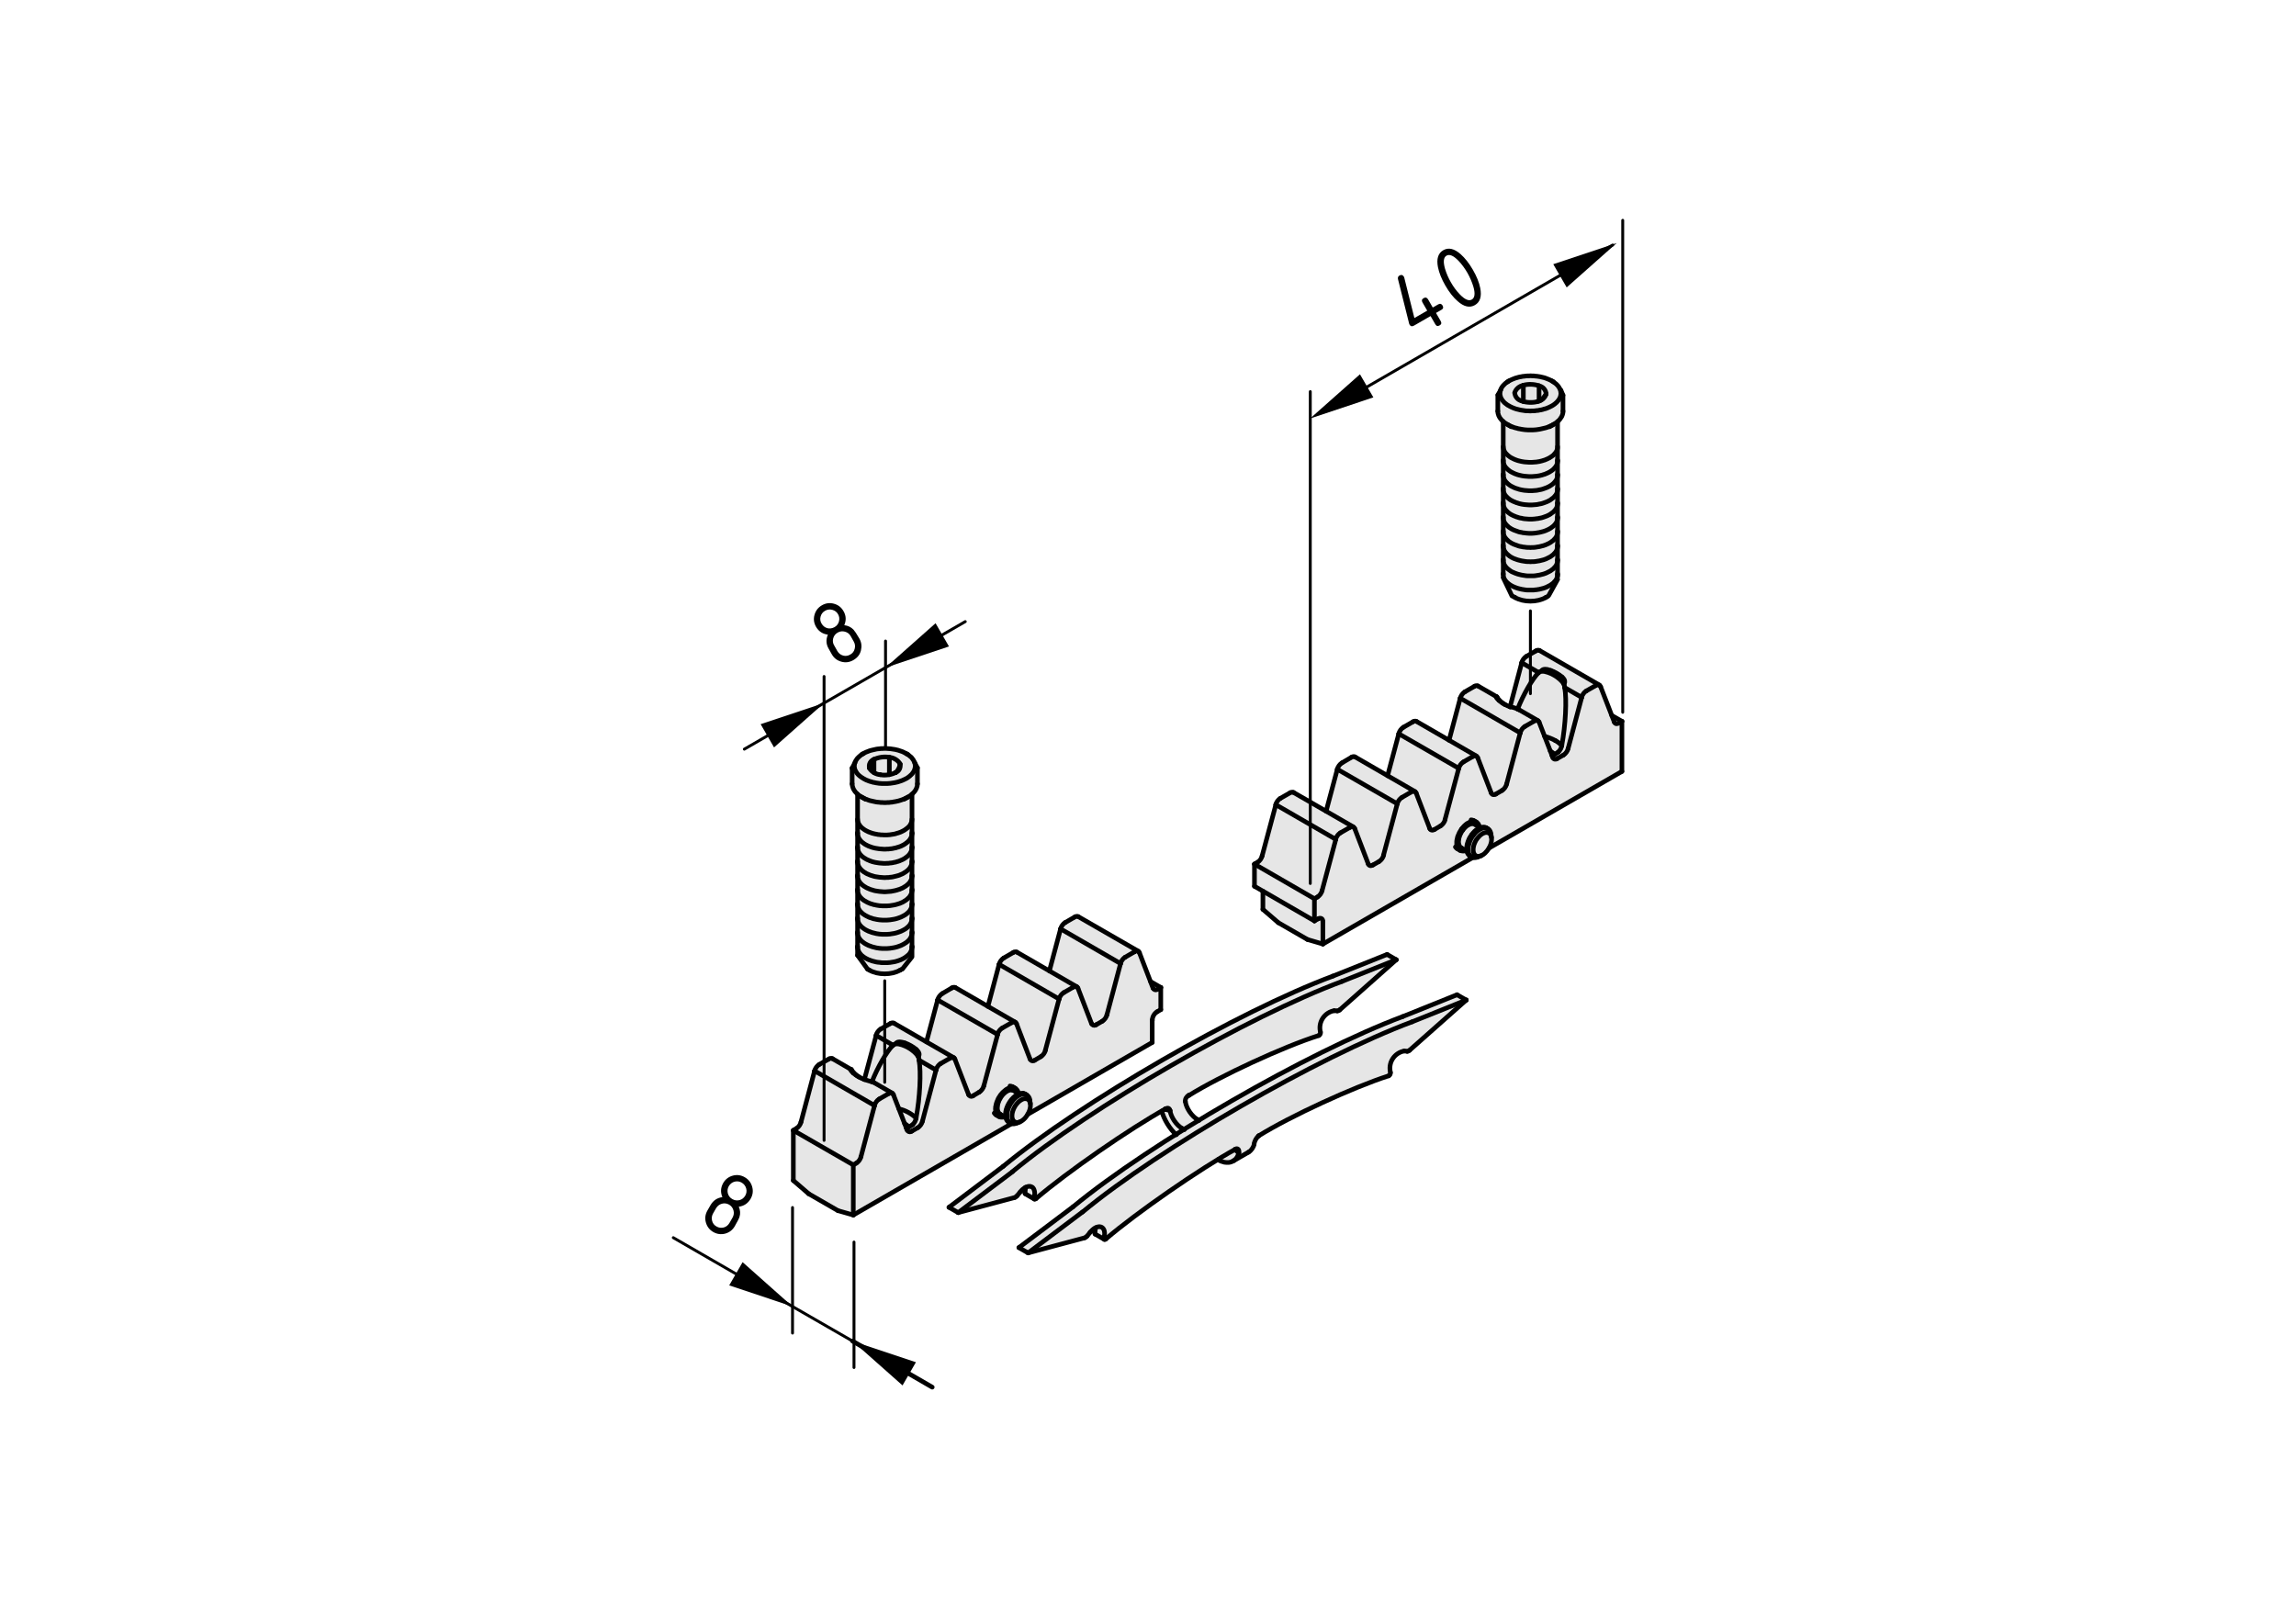 <?xml version="1.0" encoding="utf-8"?>
<!-- Generator: Adobe Illustrator 19.2.1, SVG Export Plug-In . SVG Version: 6.00 Build 0)  -->
<svg version="1.1" xmlns="http://www.w3.org/2000/svg" xmlns:xlink="http://www.w3.org/1999/xlink" x="0px" y="0px"
	 viewBox="0 0 198.71 138.9" style="enable-background:new 0 0 198.71 138.9;" xml:space="preserve">
<style type="text/css">
	.st0{fill:#E6E6E6;}
	.st1{fill:none;stroke:#000000;stroke-width:0.4;stroke-linecap:round;stroke-linejoin:round;}
	.st2{fill:none;stroke:#000000;stroke-width:0.25;stroke-linecap:round;stroke-linejoin:round;}
	.st3{fill:none;stroke:#000000;stroke-width:0.25;stroke-linecap:round;stroke-linejoin:round;stroke-dasharray:7,0.1,2,0.3;}
	
		.st4{fill:none;stroke:#000000;stroke-width:0.25;stroke-linecap:round;stroke-linejoin:round;stroke-dasharray:7.169,1.792,0.215,1.792;}
</style>
<g id="Grauhinterlegung">
	<path class="st0" d="M68.69,102.25l-0.1-4.36c0,0,0.31-0.11,0.55-0.42c0.24-0.31,0.31-0.59,0.31-0.59l1.11-4.5l1.32-0.83l1.7,0.97
		c0,0,0.28,0.42,0.45,0.55c0.17,0.14,0.73,0.35,0.73,0.35l1.04-3.91c0,0,0.17-0.31,0.38-0.45c0.21-0.14,1.04-0.55,1.04-0.55
		l2.94,1.66l1.04-3.84l1.32-0.9l2.87,1.7l1.11-3.84l1.49-0.97l2.8,1.73l0.97-3.81l1.45-0.97l5.33,3.12l1.04,2.63l0.9,0.45v1.87
		c0,0-0.76,0.35-0.76,0.73c0,0.38,0,2.15,0,2.15l-10.49,5.99c0,0-0.42,0.66-0.62,0.8c-0.21,0.14-1,0.17-1,0.17l-13.71,8l-1.45-0.42
		c0,0-2.49-1.45-3.08-1.97C68.76,102.25,68.69,102.25,68.69,102.25z"/>
	<path class="st0" d="M82.12,104.5c0,0,6.02-4.54,8.62-6.47c2.6-1.94,6.79-4.46,9.69-6.2c2.91-1.73,8.66-4.78,10.25-5.37
		c1.59-0.59,5.54-2.25,6.79-2.77c1.25-0.52,2.53-1.07,2.53-1.07l0.83,0.52l-5.02,4.43c0,0-0.97-0.07-1.25,0.42
		c-0.28,0.48-0.31,1.32-0.31,1.32l-0.14,0.31c0,0-4.78,1.87-6.54,2.73c-1.77,0.87-3.43,1.63-3.88,1.94
		c-0.45,0.31-1.11,0.62-1.11,0.83c0,0.21,0.1,0.76,0.1,0.76s0.45,0.59,0.62,0.73c0.17,0.14,0.42,0.28,0.42,0.28s3.36-1.83,5.26-2.98
		c1.9-1.14,6.09-3.22,8.03-4.09c1.94-0.87,4.36-1.77,5.82-2.32c1.45-0.55,3.15-1.42,3.15-1.42l0.83,0.52l-4.92,4.43
		c0,0-0.87-0.17-1.25,0.38c-0.38,0.55-0.35,1.42-0.35,1.42l-0.1,0.28c0,0-4.81,1.73-7.1,3.01c-2.29,1.28-3.88,2.08-3.88,2.08
		s-0.52,0.21-0.55,0.35c-0.03,0.14-0.1,0.55-0.1,0.55s-0.03,0.21-0.24,0.42c-0.21,0.21-1.18,0.62-1.18,0.62s-0.38,0.55-0.8,0.55
		c-0.42,0-1.04-0.24-1.04-0.24s-2.77,1.77-5.09,3.39c-2.32,1.63-4.57,3.43-4.57,3.43l-0.97-0.45l0.1-0.59c0,0-0.28,0.24-0.45,0.45
		c-0.17,0.21-0.45,0.55-0.45,0.55l-4.92,1.21l-0.87-0.48c0,0,7.89-6.13,9.94-7.38c2.04-1.25,3.67-2.39,3.67-2.39
		s-0.38-0.31-0.76-0.97c-0.38-0.66-0.52-1.04-0.52-1.04s-3.6,2.18-5.26,3.39c-1.66,1.21-5.61,4.19-5.61,4.19l-0.97-0.52v-0.35
		c0,0-0.21,0.1-0.45,0.45c-0.24,0.35-0.52,0.42-0.52,0.42l-4.67,1.18L82.12,104.5z"/>
	<path class="st0" d="M108.53,76.7l-0.07-1.8c0,0,0.14-0.14,0.38-0.35c0.24-0.21,0.28-0.48,0.28-0.48l1.25-4.29
		c0,0-0.07-0.35,0.24-0.55c0.31-0.21,1.14-0.69,1.14-0.69l2.98,1.7l1.04-3.6c0,0-0.03-0.28,0.17-0.48c0.21-0.21,1.14-0.73,1.14-0.73
		l2.94,1.7l1.04-3.67c0,0,0.07-0.21,0.21-0.38c0.14-0.17,1.11-0.66,1.11-0.66l2.94,1.66l1-3.81c0,0,0.1-0.14,0.28-0.31
		c0.17-0.17,1.07-0.62,1.07-0.62l1.73,0.9c0,0,0.69,0.69,1,0.8c0.31,0.1,0.31-0.17,0.31-0.17l1.04-3.81l1.25-0.8l5.4,3.01l1.21,2.87
		c0,0,0.04,0.59,0.21,0.52c0.17-0.07,0.48-0.24,0.48-0.24l0.04,4.36l-11.29,6.51c0,0-0.14,0.45-0.55,0.66
		c-0.42,0.21-1.04,0.28-1.04,0.28l-12.88,7.55l-1.56-0.42l-2.35-1.32l-1.45-1.35l0.14-1.42L108.53,76.7z"/>
	<path class="st0" d="M76.63,64.76c0.88-0.01,1.98,0.43,2.25,0.81c0.26,0.38,0.43,0.79,0.43,0.79l0.12,0.41l0.02,1.05
		c0,0,0,0.48-0.26,0.69c-0.26,0.22-0.36,0.33-0.36,0.33l0.02,13.65c0,0-0.02,0.62-0.31,0.96c-0.29,0.33-1.1,0.88-1.82,0.88
		c-0.72,0-1.55-0.31-2.03-0.96c-0.48-0.64-0.5-1.17-0.5-1.17l-0.02-13.36c0,0-0.14-0.24-0.33-0.53c-0.19-0.29-0.1-0.43-0.1-0.43
		l-0.02-1.36l0.22-0.41C73.93,66.12,74.33,64.78,76.63,64.76z"/>
	<path class="st0" d="M132.36,32.53c1.41,0,2.35,0.49,2.55,0.83c0.2,0.34,0.26,0.89,0.26,0.89l0.09,0.34l0.03,1.06
		c0,0-0.08,0.43-0.29,0.63c-0.2,0.2-0.26,0.37-0.26,0.37v13.63c0,0-0.2,0.63-0.37,0.8c-0.17,0.17-0.6,0.69-0.6,0.69
		s-0.26,0.32-0.92,0.29c-0.66-0.03-1.72-0.37-1.86-0.43c-0.14-0.06-0.49-0.4-0.69-0.92c-0.2-0.52-0.2-1.18-0.2-1.18l0.06-13
		c0,0-0.43-0.46-0.54-0.63c-0.12-0.17-0.03-1.72-0.03-1.72s0.06-0.14,0.26-0.54c0.2-0.4,0.92-0.8,1.52-0.98
		C131.96,32.5,132.36,32.53,132.36,32.53z"/>
</g>
<g id="Kontur">
	<g id="LINE_473_">
		<line class="st1" x1="77.22" y1="94.63" x2="75.6" y2="93.69"/>
	</g>
	<g id="LINE_472_">
		<line class="st1" x1="73.66" y1="92.58" x2="72.04" y2="91.64"/>
	</g>
	<g id="LINE_471_">
		<line class="st1" x1="82.55" y1="91.56" x2="77.36" y2="88.57"/>
	</g>
	<g id="LINE_470_">
		<line class="st1" x1="87.87" y1="88.49" x2="82.68" y2="85.49"/>
	</g>
	<g id="LINE_469_">
		<line class="st1" x1="93.19" y1="85.42" x2="88" y2="82.42"/>
	</g>
	<g id="LINE_468_">
		<line class="st1" x1="98.51" y1="82.34" x2="93.32" y2="79.35"/>
	</g>
	<g id="LINE_467_">
		<line class="st1" x1="117.14" y1="71.59" x2="111.95" y2="68.6"/>
	</g>
	<g id="LINE_466_">
		<line class="st1" x1="122.46" y1="68.52" x2="117.27" y2="65.52"/>
	</g>
	<g id="LINE_465_">
		<line class="st1" x1="127.78" y1="65.45" x2="122.59" y2="62.45"/>
	</g>
	<g id="LINE_464_">
		<line class="st1" x1="133.1" y1="62.38" x2="131.47" y2="61.44"/>
	</g>
	<g id="LINE_463_">
		<line class="st1" x1="129.54" y1="60.32" x2="127.91" y2="59.38"/>
	</g>
	<g id="LINE_462_">
		<line class="st1" x1="138.42" y1="59.3" x2="133.24" y2="56.31"/>
	</g>
	<g id="LINE_461_">
		<line class="st1" x1="134.45" y1="33.06" x2="134.32" y2="32.98"/>
	</g>
	<g id="LINE_460_">
		<line class="st1" x1="130.59" y1="32.98" x2="130.46" y2="33.06"/>
	</g>
	<g id="LINE_459_">
		<line class="st1" x1="129.63" y1="34.21" x2="129.63" y2="35.59"/>
	</g>
	<g id="LINE_458_">
		<line class="st1" x1="135.27" y1="35.59" x2="135.27" y2="34.21"/>
	</g>
	<g id="LINE_457_">
		<line class="st1" x1="130.46" y1="36.74" x2="130.79" y2="36.94"/>
	</g>
	<g id="LINE_456_">
		<line class="st1" x1="134.12" y1="36.94" x2="134.45" y2="36.74"/>
	</g>
	<g id="LINE_455_">
		<line class="st1" x1="130.1" y1="36.49" x2="130.1" y2="49.65"/>
	</g>
	<g id="LINE_454_">
		<line class="st1" x1="134.8" y1="49.94" x2="134.8" y2="36.49"/>
	</g>
	<g id="LINE_453_">
		<line class="st1" x1="130.1" y1="39.82" x2="130.1" y2="39.89"/>
	</g>
	<g id="LINE_452_">
		<line class="st1" x1="134.8" y1="39.89" x2="134.8" y2="39.82"/>
	</g>
	<g id="LINE_451_">
		<line class="st1" x1="130.1" y1="41.05" x2="130.1" y2="41.12"/>
	</g>
	<g id="LINE_450_">
		<line class="st1" x1="134.8" y1="41.12" x2="134.8" y2="41.05"/>
	</g>
	<g id="LINE_449_">
		<line class="st1" x1="130.1" y1="42.27" x2="130.1" y2="42.35"/>
	</g>
	<g id="LINE_448_">
		<line class="st1" x1="134.8" y1="42.35" x2="134.8" y2="42.27"/>
	</g>
	<g id="LINE_447_">
		<line class="st1" x1="130.1" y1="43.5" x2="130.1" y2="43.58"/>
	</g>
	<g id="LINE_446_">
		<line class="st1" x1="134.8" y1="43.58" x2="134.8" y2="43.5"/>
	</g>
	<g id="LINE_445_">
		<line class="st1" x1="130.1" y1="44.73" x2="130.1" y2="44.81"/>
	</g>
	<g id="LINE_444_">
		<line class="st1" x1="134.8" y1="44.81" x2="134.8" y2="44.73"/>
	</g>
	<g id="LINE_443_">
		<line class="st1" x1="130.1" y1="45.96" x2="130.1" y2="46.04"/>
	</g>
	<g id="LINE_442_">
		<line class="st1" x1="134.8" y1="46.04" x2="134.8" y2="45.96"/>
	</g>
	<g id="LINE_441_">
		<line class="st1" x1="130.1" y1="47.19" x2="130.1" y2="47.27"/>
	</g>
	<g id="LINE_440_">
		<line class="st1" x1="134.8" y1="47.27" x2="134.8" y2="47.19"/>
	</g>
	<g id="LINE_439_">
		<line class="st1" x1="130.1" y1="48.42" x2="130.1" y2="48.5"/>
	</g>
	<g id="LINE_438_">
		<line class="st1" x1="134.8" y1="48.5" x2="134.8" y2="48.42"/>
	</g>
	<g id="LINE_437_">
		<line class="st1" x1="130.1" y1="49.65" x2="130.1" y2="49.73"/>
	</g>
	<g id="LINE_436_">
		<line class="st1" x1="134.8" y1="49.73" x2="134.8" y2="49.65"/>
	</g>
	<g id="LINE_435_">
		<line class="st1" x1="130.96" y1="51.63" x2="131.12" y2="51.72"/>
	</g>
	<g id="LINE_434_">
		<line class="st1" x1="133.78" y1="51.72" x2="133.95" y2="51.63"/>
	</g>
	<g id="LINE_433_">
		<line class="st1" x1="78.57" y1="65.31" x2="78.44" y2="65.24"/>
	</g>
	<g id="LINE_432_">
		<line class="st1" x1="74.71" y1="65.24" x2="74.58" y2="65.31"/>
	</g>
	<g id="LINE_431_">
		<line class="st1" x1="73.75" y1="66.47" x2="73.75" y2="67.85"/>
	</g>
	<g id="LINE_430_">
		<line class="st1" x1="79.4" y1="67.85" x2="79.4" y2="66.47"/>
	</g>
	<g id="LINE_429_">
		<line class="st1" x1="74.58" y1="69" x2="74.91" y2="69.19"/>
	</g>
	<g id="LINE_428_">
		<line class="st1" x1="78.24" y1="69.19" x2="78.57" y2="69"/>
	</g>
	<g id="LINE_427_">
		<line class="st1" x1="74.22" y1="68.75" x2="74.22" y2="82.7"/>
	</g>
	<g id="LINE_426_">
		<line class="st1" x1="78.93" y1="82.8" x2="78.93" y2="68.75"/>
	</g>
	<g id="LINE_425_">
		<line class="st1" x1="74.22" y1="72.07" x2="74.22" y2="72.15"/>
	</g>
	<g id="LINE_424_">
		<line class="st1" x1="78.93" y1="72.15" x2="78.93" y2="72.07"/>
	</g>
	<g id="LINE_423_">
		<line class="st1" x1="74.22" y1="73.3" x2="74.22" y2="73.38"/>
	</g>
	<g id="LINE_422_">
		<line class="st1" x1="78.93" y1="73.38" x2="78.93" y2="73.3"/>
	</g>
	<g id="LINE_421_">
		<line class="st1" x1="74.22" y1="74.53" x2="74.22" y2="74.61"/>
	</g>
	<g id="LINE_420_">
		<line class="st1" x1="78.93" y1="74.61" x2="78.93" y2="74.53"/>
	</g>
	<g id="LINE_419_">
		<line class="st1" x1="74.22" y1="75.76" x2="74.22" y2="75.84"/>
	</g>
	<g id="LINE_418_">
		<line class="st1" x1="78.93" y1="75.84" x2="78.93" y2="75.76"/>
	</g>
	<g id="LINE_417_">
		<line class="st1" x1="74.22" y1="76.99" x2="74.22" y2="77.07"/>
	</g>
	<g id="LINE_416_">
		<line class="st1" x1="78.93" y1="77.07" x2="78.93" y2="76.99"/>
	</g>
	<g id="LINE_415_">
		<line class="st1" x1="74.22" y1="78.22" x2="74.22" y2="78.3"/>
	</g>
	<g id="LINE_414_">
		<line class="st1" x1="78.93" y1="78.3" x2="78.93" y2="78.22"/>
	</g>
	<g id="LINE_413_">
		<line class="st1" x1="74.22" y1="79.45" x2="74.22" y2="79.53"/>
	</g>
	<g id="LINE_412_">
		<line class="st1" x1="78.93" y1="79.53" x2="78.93" y2="79.45"/>
	</g>
	<g id="LINE_411_">
		<line class="st1" x1="74.22" y1="80.68" x2="74.22" y2="80.75"/>
	</g>
	<g id="LINE_410_">
		<line class="st1" x1="78.93" y1="80.75" x2="78.93" y2="80.68"/>
	</g>
	<g id="LINE_409_">
		<line class="st1" x1="74.22" y1="81.91" x2="74.22" y2="81.98"/>
	</g>
	<g id="LINE_408_">
		<line class="st1" x1="78.93" y1="81.98" x2="78.93" y2="81.91"/>
	</g>
	<g id="LINE_407_">
		<line class="st1" x1="75.08" y1="83.89" x2="75.24" y2="83.98"/>
	</g>
	<g id="LINE_406_">
		<line class="st1" x1="77.91" y1="83.98" x2="78.07" y2="83.89"/>
	</g>
	<g id="LINE_405_">
		<line class="st1" x1="127.91" y1="74.18" x2="128.18" y2="74.08"/>
	</g>
	<g id="LINE_404_">
		<line class="st1" x1="129.08" y1="72.5" x2="129.04" y2="72.22"/>
	</g>
	<g id="LINE_403_">
		<line class="st1" x1="127.22" y1="74.11" x2="127.35" y2="74.18"/>
	</g>
	<g id="LINE_402_">
		<line class="st1" x1="128.76" y1="71.74" x2="128.63" y2="71.66"/>
	</g>
	<g id="LINE_401_">
		<line class="st1" x1="126.48" y1="73.4" x2="126.95" y2="73.68"/>
	</g>
	<g id="LINE_400_">
		<line class="st1" x1="128.13" y1="71.64" x2="127.65" y2="71.37"/>
	</g>
	<g id="LINE_399_">
		<line class="st1" x1="126.13" y1="73.47" x2="126.36" y2="73.61"/>
	</g>
	<g id="LINE_398_">
		<line class="st1" x1="127.77" y1="71.16" x2="127.54" y2="71.03"/>
	</g>
	<g id="LINE_397_">
		<line class="st1" x1="88" y1="97.22" x2="88.26" y2="97.12"/>
	</g>
	<g id="LINE_396_">
		<line class="st1" x1="89.17" y1="95.54" x2="89.13" y2="95.26"/>
	</g>
	<g id="LINE_395_">
		<line class="st1" x1="88.85" y1="94.78" x2="88.72" y2="94.7"/>
	</g>
	<g id="LINE_394_">
		<line class="st1" x1="87.31" y1="97.15" x2="87.44" y2="97.22"/>
	</g>
	<g id="LINE_393_">
		<line class="st1" x1="88.21" y1="94.68" x2="87.74" y2="94.41"/>
	</g>
	<g id="LINE_392_">
		<line class="st1" x1="86.56" y1="96.45" x2="87.04" y2="96.72"/>
	</g>
	<g id="LINE_391_">
		<line class="st1" x1="87.86" y1="94.2" x2="87.63" y2="94.07"/>
	</g>
	<g id="LINE_390_">
		<line class="st1" x1="86.22" y1="96.52" x2="86.45" y2="96.65"/>
	</g>
	<g id="LINE_389_">
		<line class="st1" x1="94.78" y1="106.83" x2="95.58" y2="107.29"/>
	</g>
	<g id="LINE_388_">
		<line class="st1" x1="88.73" y1="103.34" x2="89.52" y2="103.8"/>
	</g>
	<g id="LINE_387_">
		<line class="st1" x1="106.72" y1="100.51" x2="108.05" y2="99.74"/>
	</g>
	<g id="ARC_253_">
		<path class="st1" d="M74.11,100.69c0.18-0.1,0.36-0.35,0.4-0.55"/>
	</g>
	<g id="LINE_386_">
		<line class="st1" x1="74.51" y1="100.14" x2="75.69" y2="95.7"/>
	</g>
	<g id="ARC_252_">
		<path class="st1" d="M76.09,95.14c-0.18,0.1-0.36,0.35-0.4,0.55"/>
	</g>
	<g id="LINE_385_">
		<line class="st1" x1="76.09" y1="95.14" x2="76.93" y2="94.66"/>
	</g>
	<g id="LWPOLYLINE_125_">
		<polyline class="st1" points="76.93,94.66 76.97,94.64 77.02,94.62 77.06,94.61 77.11,94.61 77.15,94.61 77.19,94.62 77.22,94.63 
			77.25,94.65 77.28,94.68 77.3,94.72 77.32,94.76 		"/>
	</g>
	<g id="LINE_384_">
		<line class="st1" x1="77.32" y1="94.76" x2="78.51" y2="97.83"/>
	</g>
	<g id="ARC_251_">
		<path class="st1" d="M78.51,97.83c0.06,0.13,0.21,0.19,0.34,0.13c0.02-0.01,0.05-0.03,0.06-0.04"/>
	</g>
	<g id="LINE_383_">
		<line class="st1" x1="78.91" y1="97.92" x2="79.43" y2="97.62"/>
	</g>
	<g id="ARC_250_">
		<path class="st1" d="M79.43,97.62c0.18-0.1,0.36-0.35,0.4-0.55"/>
	</g>
	<g id="LINE_382_">
		<line class="st1" x1="79.83" y1="97.07" x2="81.01" y2="92.63"/>
	</g>
	<g id="ARC_249_">
		<path class="st1" d="M81.41,92.07c-0.18,0.1-0.36,0.35-0.4,0.55"/>
	</g>
	<g id="LINE_381_">
		<line class="st1" x1="81.41" y1="92.07" x2="82.25" y2="91.59"/>
	</g>
	<g id="LWPOLYLINE_124_">
		<polyline class="st1" points="82.25,91.59 82.29,91.57 82.34,91.55 82.39,91.54 82.43,91.53 82.47,91.54 82.51,91.54 82.54,91.56 
			82.58,91.58 82.6,91.61 82.63,91.64 82.64,91.68 		"/>
	</g>
	<g id="LINE_380_">
		<line class="st1" x1="82.64" y1="91.68" x2="83.83" y2="94.76"/>
	</g>
	<g id="ARC_248_">
		<path class="st1" d="M83.83,94.76c0.06,0.13,0.21,0.19,0.34,0.13c0.02-0.01,0.05-0.03,0.06-0.04"/>
	</g>
	<g id="LINE_379_">
		<line class="st1" x1="84.23" y1="94.85" x2="84.75" y2="94.54"/>
	</g>
	<g id="ARC_247_">
		<path class="st1" d="M84.75,94.54c0.18-0.1,0.36-0.35,0.4-0.55"/>
	</g>
	<g id="LINE_378_">
		<line class="st1" x1="85.15" y1="93.99" x2="86.34" y2="89.55"/>
	</g>
	<g id="ARC_246_">
		<path class="st1" d="M86.73,89c-0.18,0.1-0.36,0.35-0.4,0.55"/>
	</g>
	<g id="LINE_377_">
		<line class="st1" x1="86.73" y1="89" x2="87.57" y2="88.52"/>
	</g>
	<g id="LWPOLYLINE_123_">
		<polyline class="st1" points="87.57,88.52 87.62,88.49 87.66,88.48 87.71,88.46 87.75,88.46 87.79,88.46 87.83,88.47 87.87,88.49 
			87.9,88.51 87.93,88.54 87.95,88.57 87.97,88.61 		"/>
	</g>
	<g id="LINE_376_">
		<line class="st1" x1="87.97" y1="88.61" x2="89.15" y2="91.69"/>
	</g>
	<g id="ARC_245_">
		<path class="st1" d="M89.15,91.69c0.06,0.13,0.21,0.19,0.34,0.13c0.02-0.01,0.05-0.03,0.06-0.04"/>
	</g>
	<g id="LINE_375_">
		<line class="st1" x1="89.55" y1="91.78" x2="90.08" y2="91.47"/>
	</g>
	<g id="ARC_244_">
		<path class="st1" d="M90.08,91.47c0.18-0.1,0.36-0.35,0.4-0.55"/>
	</g>
	<g id="LINE_374_">
		<line class="st1" x1="90.47" y1="90.92" x2="91.66" y2="86.48"/>
	</g>
	<g id="ARC_243_">
		<path class="st1" d="M92.06,85.93c-0.18,0.1-0.36,0.35-0.4,0.55"/>
	</g>
	<g id="LINE_373_">
		<line class="st1" x1="92.06" y1="85.93" x2="92.89" y2="85.45"/>
	</g>
	<g id="LWPOLYLINE_122_">
		<polyline class="st1" points="92.89,85.45 92.94,85.42 92.98,85.4 93.03,85.39 93.07,85.39 93.11,85.39 93.15,85.4 93.19,85.42 
			93.22,85.44 93.25,85.47 93.27,85.5 93.29,85.54 		"/>
	</g>
	<g id="LINE_372_">
		<line class="st1" x1="93.29" y1="85.54" x2="94.47" y2="88.61"/>
	</g>
	<g id="ARC_242_">
		<path class="st1" d="M94.47,88.61c0.06,0.13,0.21,0.19,0.34,0.13c0.02-0.01,0.05-0.03,0.06-0.04"/>
	</g>
	<g id="LINE_371_">
		<line class="st1" x1="94.87" y1="88.71" x2="95.4" y2="88.4"/>
	</g>
	<g id="ARC_241_">
		<path class="st1" d="M95.4,88.4c0.18-0.1,0.36-0.35,0.4-0.55"/>
	</g>
	<g id="LINE_370_">
		<line class="st1" x1="95.8" y1="87.85" x2="96.98" y2="83.41"/>
	</g>
	<g id="ARC_240_">
		<path class="st1" d="M97.38,82.86c-0.18,0.1-0.36,0.35-0.4,0.55"/>
	</g>
	<g id="LINE_369_">
		<line class="st1" x1="97.38" y1="82.86" x2="98.21" y2="82.38"/>
	</g>
	<g id="LWPOLYLINE_121_">
		<polyline class="st1" points="98.21,82.38 98.26,82.35 98.31,82.33 98.35,82.32 98.39,82.32 98.44,82.32 98.47,82.33 98.51,82.34 
			98.54,82.37 98.57,82.39 98.59,82.43 98.61,82.47 		"/>
	</g>
	<g id="LINE_368_">
		<line class="st1" x1="98.61" y1="82.47" x2="99.79" y2="85.54"/>
	</g>
	<g id="ARC_239_">
		<path class="st1" d="M99.79,85.54c0.06,0.13,0.21,0.19,0.34,0.13c0.02-0.01,0.05-0.03,0.06-0.04"/>
	</g>
	<g id="LINE_367_">
		<line class="st1" x1="100.19" y1="85.63" x2="100.46" y2="85.48"/>
	</g>
	<g id="LINE_366_">
		<line class="st1" x1="100.46" y1="85.48" x2="100.46" y2="87.4"/>
	</g>
	<g id="LINE_365_">
		<line class="st1" x1="100.15" y1="87.58" x2="100.46" y2="87.4"/>
	</g>
	<g id="ARC_238_">
		<path class="st1" d="M100.15,87.58c-0.24,0.13-0.43,0.46-0.42,0.73"/>
	</g>
	<g id="LINE_364_">
		<line class="st1" x1="99.72" y1="90.24" x2="99.72" y2="88.31"/>
	</g>
	<g id="LINE_363_">
		<line class="st1" x1="73.85" y1="105.18" x2="87.55" y2="97.27"/>
	</g>
	<g id="LINE_362_">
		<line class="st1" x1="88.95" y1="96.46" x2="99.72" y2="90.24"/>
	</g>
	<g id="LINE_361_">
		<line class="st1" x1="73.85" y1="100.84" x2="73.85" y2="105.18"/>
	</g>
	<g id="LINE_360_">
		<line class="st1" x1="73.85" y1="100.84" x2="74.11" y2="100.69"/>
	</g>
	<g id="LINE_359_">
		<line class="st1" x1="69.32" y1="97.14" x2="70.5" y2="92.7"/>
	</g>
	<g id="ARC_237_">
		<path class="st1" d="M70.9,92.15c-0.18,0.1-0.36,0.35-0.4,0.55"/>
	</g>
	<g id="LINE_358_">
		<line class="st1" x1="70.9" y1="92.15" x2="71.74" y2="91.67"/>
	</g>
	<g id="ARC_236_">
		<path class="st1" d="M73.85,92.89c0.22,0.21,0.68,0.47,0.97,0.56"/>
	</g>
	<g id="LWPOLYLINE_120_">
		<polyline class="st1" points="75.6,93.69 75.59,93.69 75.55,93.67 75.49,93.65 75.45,93.64 75.39,93.63 75.3,93.6 75.2,93.57 
			75.1,93.54 75,93.51 74.81,93.45 		"/>
	</g>
	<g id="ARC_235_">
		<path class="st1" d="M79.55,91.78c-0.01-0.08-0.04-0.24-0.07-0.31"/>
	</g>
	<g id="ELLIPSE_7_">
		<path class="st1" d="M79.29,96.76c0.32-1.69,0.44-3.96,0.25-4.98"/>
	</g>
	<g id="ARC_234_">
		<path class="st1" d="M78.98,97.36c0.16-0.13,0.3-0.4,0.31-0.6"/>
	</g>
	<g id="ARC_233_">
		<path class="st1" d="M78.46,97.66c0.15-0.06,0.4-0.21,0.53-0.3"/>
	</g>
	<g id="LINE_357_">
		<line class="st1" x1="78.46" y1="97.66" x2="78.45" y2="97.67"/>
	</g>
	<g id="ARC_232_">
		<path class="st1" d="M73.68,92.58c0.13,0.23,0.44,0.53,0.67,0.65"/>
	</g>
	<g id="ELLIPSE_6_">
		<path class="st1" d="M77.29,90.48c-0.51,0.47-1.35,1.93-1.83,3.17"/>
	</g>
	<g id="ARC_231_">
		<path class="st1" d="M77.55,90.35c-0.08,0.01-0.2,0.07-0.25,0.13"/>
	</g>
	<g id="ARC_230_">
		<path class="st1" d="M79.47,91.46c-0.37-0.57-1.24-1.08-1.93-1.11"/>
	</g>
	<g id="ARC_229_">
		<path class="st1" d="M79.29,96.8c-0.32-0.36-1.01-0.73-1.48-0.8"/>
	</g>
	<g id="ARC_228_">
		<path class="st1" d="M68.92,97.69c0.18-0.1,0.36-0.35,0.4-0.55"/>
	</g>
	<g id="LINE_356_">
		<line class="st1" x1="68.66" y1="97.85" x2="73.85" y2="100.84"/>
	</g>
	<g id="LINE_355_">
		<line class="st1" x1="68.66" y1="97.85" x2="68.92" y2="97.69"/>
	</g>
	<g id="LINE_354_">
		<line class="st1" x1="73.85" y1="105.18" x2="72.52" y2="104.8"/>
	</g>
	<g id="LINE_353_">
		<line class="st1" x1="72.52" y1="104.8" x2="69.99" y2="103.34"/>
	</g>
	<g id="LINE_352_">
		<line class="st1" x1="69.99" y1="103.34" x2="68.66" y2="102.19"/>
	</g>
	<g id="LINE_351_">
		<line class="st1" x1="68.66" y1="97.85" x2="68.66" y2="102.19"/>
	</g>
	<g id="LWPOLYLINE_119_">
		<polyline class="st1" points="73.85,92.89 73.78,92.82 73.72,92.76 73.68,92.71 73.65,92.67 73.62,92.63 73.6,92.59 73.6,92.57 
			73.61,92.56 73.62,92.56 73.65,92.57 73.68,92.58 		"/>
	</g>
	<g id="ARC_227_">
		<path class="st1" d="M72.04,91.64c-0.09-0.05-0.22-0.03-0.3,0.03"/>
	</g>
	<g id="LWPOLYLINE_118_">
		<polyline class="st1" points="79.3,90.85 79.37,90.92 79.43,90.99 79.47,91.04 79.5,91.09 79.53,91.16 79.55,91.23 79.55,91.3 
			79.54,91.34 79.52,91.38 79.5,91.44 79.47,91.46 		"/>
	</g>
	<g id="ARC_226_">
		<path class="st1" d="M79.3,90.85c-0.22-0.21-0.68-0.47-0.97-0.56"/>
	</g>
	<g id="LINE_350_">
		<line class="st1" x1="76.22" y1="89.08" x2="77.06" y2="88.6"/>
	</g>
	<g id="ARC_225_">
		<path class="st1" d="M77.36,88.57c-0.09-0.05-0.22-0.03-0.3,0.03"/>
	</g>
	<g id="ARC_224_">
		<path class="st1" d="M78.66,97.56c-0.08-0.1-0.26-0.24-0.37-0.3"/>
	</g>
	<g id="LWPOLYLINE_117_">
		<polyline class="st1" points="77.55,90.35 77.56,90.31 77.6,90.26 77.66,90.23 77.7,90.21 77.76,90.2 77.85,90.19 77.95,90.2 
			78.08,90.22 78.21,90.25 78.33,90.3 		"/>
	</g>
	<g id="LINE_349_">
		<line class="st1" x1="74.81" y1="93.44" x2="75.83" y2="89.63"/>
	</g>
	<g id="ARC_223_">
		<path class="st1" d="M76.22,89.08c-0.18,0.1-0.36,0.35-0.4,0.55"/>
	</g>
	<g id="LINE_348_">
		<line class="st1" x1="80.18" y1="90.19" x2="81.15" y2="86.56"/>
	</g>
	<g id="ARC_222_">
		<path class="st1" d="M81.55,86.01c-0.18,0.1-0.36,0.35-0.4,0.55"/>
	</g>
	<g id="LINE_347_">
		<line class="st1" x1="81.55" y1="86.01" x2="82.38" y2="85.52"/>
	</g>
	<g id="ARC_221_">
		<path class="st1" d="M82.68,85.49c-0.09-0.05-0.22-0.03-0.3,0.03"/>
	</g>
	<g id="ARC_220_">
		<path class="st1" d="M86.05,96.36c0.03,0.05,0.11,0.13,0.17,0.16"/>
	</g>
	<g id="ARC_219_">
		<path class="st1" d="M87.63,94.07c-0.05-0.03-0.16-0.06-0.22-0.06"/>
	</g>
	<g id="LINE_346_">
		<line class="st1" x1="85.5" y1="87.12" x2="86.47" y2="83.48"/>
	</g>
	<g id="ARC_218_">
		<path class="st1" d="M86.87,82.93c-0.18,0.1-0.36,0.35-0.4,0.55"/>
	</g>
	<g id="LINE_345_">
		<line class="st1" x1="86.87" y1="82.93" x2="87.7" y2="82.45"/>
	</g>
	<g id="ARC_217_">
		<path class="st1" d="M88,82.42c-0.09-0.05-0.22-0.03-0.3,0.03"/>
	</g>
	<g id="LINE_344_">
		<line class="st1" x1="90.82" y1="84.05" x2="91.79" y2="80.41"/>
	</g>
	<g id="ARC_216_">
		<path class="st1" d="M92.19,79.86c-0.18,0.1-0.36,0.35-0.4,0.55"/>
	</g>
	<g id="LINE_343_">
		<line class="st1" x1="92.19" y1="79.86" x2="93.02" y2="79.38"/>
	</g>
	<g id="ARC_215_">
		<path class="st1" d="M93.32,79.35c-0.09-0.05-0.22-0.03-0.3,0.03"/>
	</g>
	<g id="LINE_342_">
		<line class="st1" x1="99.58" y1="84.97" x2="100.46" y2="85.48"/>
	</g>
	<g id="LINE_341_">
		<line class="st1" x1="140.37" y1="66.78" x2="128.86" y2="73.42"/>
	</g>
	<g id="LINE_340_">
		<line class="st1" x1="127.47" y1="74.23" x2="114.49" y2="81.72"/>
	</g>
	<g id="LINE_339_">
		<line class="st1" x1="114.49" y1="81.72" x2="114.49" y2="79.79"/>
	</g>
	<g id="LWPOLYLINE_116_">
		<polyline class="st1" points="114.49,79.79 114.49,79.73 114.48,79.68 114.47,79.64 114.45,79.6 114.43,79.56 114.4,79.54 
			114.37,79.51 114.33,79.5 114.29,79.49 114.25,79.48 114.21,79.49 114.16,79.5 114.12,79.52 114.07,79.54 		"/>
	</g>
	<g id="LINE_338_">
		<line class="st1" x1="114.07" y1="79.54" x2="113.76" y2="79.72"/>
	</g>
	<g id="LINE_337_">
		<line class="st1" x1="113.76" y1="77.8" x2="113.76" y2="79.72"/>
	</g>
	<g id="LINE_336_">
		<line class="st1" x1="114.02" y1="77.65" x2="113.76" y2="77.8"/>
	</g>
	<g id="ARC_214_">
		<path class="st1" d="M114.02,77.65c0.18-0.1,0.36-0.35,0.4-0.55"/>
	</g>
	<g id="LINE_335_">
		<line class="st1" x1="115.61" y1="72.66" x2="114.42" y2="77.1"/>
	</g>
	<g id="ARC_213_">
		<path class="st1" d="M116,72.1c-0.18,0.1-0.36,0.35-0.4,0.55"/>
	</g>
	<g id="LINE_334_">
		<line class="st1" x1="116.84" y1="71.62" x2="116" y2="72.1"/>
	</g>
	<g id="ARC_212_">
		<path class="st1" d="M117.24,71.71c-0.06-0.13-0.21-0.19-0.34-0.13c-0.02,0.01-0.05,0.02-0.06,0.04"/>
	</g>
	<g id="LINE_333_">
		<line class="st1" x1="118.42" y1="74.79" x2="117.24" y2="71.71"/>
	</g>
	<g id="LWPOLYLINE_115_">
		<polyline class="st1" points="118.82,74.88 118.77,74.9 118.73,74.92 118.68,74.93 118.64,74.94 118.6,74.94 118.56,74.93 
			118.52,74.91 118.49,74.89 118.46,74.86 118.44,74.83 118.42,74.79 		"/>
	</g>
	<g id="LINE_332_">
		<line class="st1" x1="119.35" y1="74.58" x2="118.82" y2="74.88"/>
	</g>
	<g id="ARC_211_">
		<path class="st1" d="M119.35,74.58c0.18-0.1,0.36-0.35,0.4-0.55"/>
	</g>
	<g id="LINE_331_">
		<line class="st1" x1="120.93" y1="69.58" x2="119.74" y2="74.02"/>
	</g>
	<g id="ARC_210_">
		<path class="st1" d="M121.33,69.03c-0.18,0.1-0.36,0.35-0.4,0.55"/>
	</g>
	<g id="LINE_330_">
		<line class="st1" x1="122.16" y1="68.55" x2="121.33" y2="69.03"/>
	</g>
	<g id="ARC_209_">
		<path class="st1" d="M122.56,68.64c-0.06-0.13-0.21-0.19-0.34-0.13c-0.02,0.01-0.05,0.02-0.06,0.04"/>
	</g>
	<g id="LINE_329_">
		<line class="st1" x1="123.74" y1="71.72" x2="122.56" y2="68.64"/>
	</g>
	<g id="LWPOLYLINE_114_">
		<polyline class="st1" points="124.14,71.81 124.09,71.83 124.05,71.85 124,71.86 123.96,71.87 123.92,71.86 123.88,71.85 
			123.84,71.84 123.81,71.82 123.78,71.79 123.76,71.75 123.74,71.72 		"/>
	</g>
	<g id="LINE_328_">
		<line class="st1" x1="124.67" y1="71.5" x2="124.14" y2="71.81"/>
	</g>
	<g id="ARC_208_">
		<path class="st1" d="M124.67,71.5c0.18-0.1,0.36-0.35,0.4-0.55"/>
	</g>
	<g id="LINE_327_">
		<line class="st1" x1="126.25" y1="66.51" x2="125.06" y2="70.95"/>
	</g>
	<g id="ARC_207_">
		<path class="st1" d="M126.65,65.96c-0.18,0.1-0.36,0.35-0.4,0.55"/>
	</g>
	<g id="LINE_326_">
		<line class="st1" x1="127.48" y1="65.48" x2="126.65" y2="65.96"/>
	</g>
	<g id="ARC_206_">
		<path class="st1" d="M127.88,65.57c-0.06-0.13-0.21-0.19-0.34-0.13c-0.02,0.01-0.05,0.02-0.06,0.04"/>
	</g>
	<g id="LINE_325_">
		<line class="st1" x1="129.06" y1="68.64" x2="127.88" y2="65.57"/>
	</g>
	<g id="LWPOLYLINE_113_">
		<polyline class="st1" points="129.46,68.74 129.42,68.76 129.37,68.78 129.32,68.79 129.28,68.79 129.24,68.79 129.2,68.78 
			129.16,68.77 129.13,68.74 129.11,68.72 129.08,68.68 129.06,68.64 		"/>
	</g>
	<g id="LINE_324_">
		<line class="st1" x1="129.99" y1="68.43" x2="129.46" y2="68.74"/>
	</g>
	<g id="ARC_205_">
		<path class="st1" d="M129.99,68.43c0.18-0.1,0.36-0.35,0.4-0.55"/>
	</g>
	<g id="LINE_323_">
		<line class="st1" x1="131.57" y1="63.44" x2="130.39" y2="67.88"/>
	</g>
	<g id="ARC_204_">
		<path class="st1" d="M131.97,62.89c-0.18,0.1-0.36,0.35-0.4,0.55"/>
	</g>
	<g id="LINE_322_">
		<line class="st1" x1="132.8" y1="62.41" x2="131.97" y2="62.89"/>
	</g>
	<g id="ARC_203_">
		<path class="st1" d="M133.2,62.5c-0.06-0.13-0.21-0.19-0.34-0.13c-0.02,0.01-0.05,0.02-0.06,0.04"/>
	</g>
	<g id="LINE_321_">
		<line class="st1" x1="134.39" y1="65.57" x2="133.2" y2="62.5"/>
	</g>
	<g id="LWPOLYLINE_112_">
		<polyline class="st1" points="134.78,65.66 134.74,65.69 134.69,65.71 134.65,65.72 134.6,65.72 134.56,65.72 134.52,65.71 
			134.49,65.69 134.45,65.67 134.43,65.64 134.4,65.61 134.39,65.57 		"/>
	</g>
	<g id="LINE_320_">
		<line class="st1" x1="135.31" y1="65.36" x2="134.78" y2="65.66"/>
	</g>
	<g id="ARC_202_">
		<path class="st1" d="M135.31,65.36c0.18-0.1,0.36-0.35,0.4-0.55"/>
	</g>
	<g id="LINE_319_">
		<line class="st1" x1="136.89" y1="60.37" x2="135.71" y2="64.81"/>
	</g>
	<g id="ARC_201_">
		<path class="st1" d="M137.29,59.81c-0.18,0.1-0.36,0.35-0.4,0.55"/>
	</g>
	<g id="LINE_318_">
		<line class="st1" x1="138.13" y1="59.33" x2="137.29" y2="59.81"/>
	</g>
	<g id="ARC_200_">
		<path class="st1" d="M138.52,59.43c-0.06-0.13-0.21-0.19-0.34-0.13c-0.02,0.01-0.04,0.02-0.06,0.04"/>
	</g>
	<g id="LINE_317_">
		<line class="st1" x1="139.71" y1="62.5" x2="138.52" y2="59.43"/>
	</g>
	<g id="LWPOLYLINE_111_">
		<polyline class="st1" points="140.1,62.59 140.06,62.62 140.01,62.63 139.97,62.64 139.92,62.65 139.88,62.65 139.84,62.64 
			139.81,62.62 139.78,62.6 139.75,62.57 139.73,62.54 139.71,62.5 		"/>
	</g>
	<g id="LINE_316_">
		<line class="st1" x1="140.37" y1="62.44" x2="140.1" y2="62.59"/>
	</g>
	<g id="LINE_315_">
		<line class="st1" x1="140.37" y1="62.44" x2="140.37" y2="66.78"/>
	</g>
	<g id="LINE_314_">
		<line class="st1" x1="110.42" y1="69.66" x2="109.23" y2="74.1"/>
	</g>
	<g id="ARC_199_">
		<path class="st1" d="M110.81,69.11c-0.18,0.1-0.36,0.35-0.4,0.55"/>
	</g>
	<g id="LINE_313_">
		<line class="st1" x1="111.65" y1="68.63" x2="110.81" y2="69.11"/>
	</g>
	<g id="ARC_198_">
		<path class="st1" d="M111.95,68.6c-0.09-0.05-0.22-0.03-0.3,0.03"/>
	</g>
	<g id="ARC_197_">
		<path class="st1" d="M108.83,74.65c0.18-0.1,0.36-0.35,0.4-0.55"/>
	</g>
	<g id="LINE_312_">
		<line class="st1" x1="113.76" y1="77.8" x2="108.57" y2="74.8"/>
	</g>
	<g id="LINE_311_">
		<line class="st1" x1="108.83" y1="74.65" x2="108.57" y2="74.8"/>
	</g>
	<g id="LINE_310_">
		<line class="st1" x1="108.57" y1="76.72" x2="113.76" y2="79.72"/>
	</g>
	<g id="LINE_309_">
		<line class="st1" x1="108.57" y1="74.8" x2="108.57" y2="76.72"/>
	</g>
	<g id="LINE_308_">
		<line class="st1" x1="115.74" y1="66.59" x2="114.77" y2="70.22"/>
	</g>
	<g id="LINE_307_">
		<line class="st1" x1="109.3" y1="78.72" x2="110.63" y2="79.87"/>
	</g>
	<g id="LINE_306_">
		<line class="st1" x1="113.16" y1="81.33" x2="114.49" y2="81.72"/>
	</g>
	<g id="LINE_305_">
		<line class="st1" x1="110.63" y1="79.87" x2="113.16" y2="81.33"/>
	</g>
	<g id="LINE_304_">
		<line class="st1" x1="109.3" y1="78.72" x2="109.3" y2="77.15"/>
	</g>
	<g id="ARC_196_">
		<path class="st1" d="M116.14,66.04c-0.18,0.1-0.36,0.35-0.4,0.55"/>
	</g>
	<g id="LINE_303_">
		<line class="st1" x1="116.97" y1="65.55" x2="116.14" y2="66.04"/>
	</g>
	<g id="ARC_195_">
		<path class="st1" d="M117.27,65.52c-0.09-0.05-0.22-0.03-0.3,0.03"/>
	</g>
	<g id="LINE_302_">
		<line class="st1" x1="121.06" y1="63.52" x2="120.09" y2="67.15"/>
	</g>
	<g id="ARC_194_">
		<path class="st1" d="M121.46,62.96c-0.18,0.1-0.36,0.35-0.4,0.55"/>
	</g>
	<g id="LINE_301_">
		<line class="st1" x1="122.29" y1="62.48" x2="121.46" y2="62.96"/>
	</g>
	<g id="ARC_193_">
		<path class="st1" d="M122.59,62.45c-0.09-0.05-0.22-0.03-0.3,0.03"/>
	</g>
	<g id="ARC_192_">
		<path class="st1" d="M127.54,71.03c-0.05-0.03-0.16-0.06-0.22-0.06"/>
	</g>
	<g id="ARC_191_">
		<path class="st1" d="M125.96,73.32c0.03,0.05,0.11,0.13,0.17,0.16"/>
	</g>
	<g id="LINE_300_">
		<line class="st1" x1="126.38" y1="60.44" x2="125.41" y2="64.08"/>
	</g>
	<g id="ARC_190_">
		<path class="st1" d="M126.78,59.89c-0.18,0.1-0.36,0.35-0.4,0.55"/>
	</g>
	<g id="ARC_189_">
		<path class="st1" d="M129.73,60.63c0.22,0.21,0.68,0.47,0.97,0.56"/>
	</g>
	<g id="LINE_299_">
		<line class="st1" x1="127.61" y1="59.41" x2="126.78" y2="59.89"/>
	</g>
	<g id="ARC_188_">
		<path class="st1" d="M131.47,61.44c-0.19-0.11-0.56-0.23-0.78-0.25"/>
	</g>
	<g id="ELLIPSE_5_">
		<path class="st1" d="M133.17,58.22c-0.51,0.47-1.35,1.93-1.83,3.17"/>
	</g>
	<g id="ARC_187_">
		<path class="st1" d="M133.42,58.09c-0.08,0.01-0.2,0.07-0.25,0.13"/>
	</g>
	<g id="ARC_186_">
		<path class="st1" d="M135.35,59.21c-0.37-0.57-1.24-1.08-1.93-1.11"/>
	</g>
	<g id="ARC_185_">
		<path class="st1" d="M135.42,59.52c-0.01-0.08-0.04-0.24-0.07-0.31"/>
	</g>
	<g id="ELLIPSE_4_">
		<path class="st1" d="M135.17,64.5c0.32-1.69,0.44-3.96,0.25-4.98"/>
	</g>
	<g id="ARC_184_">
		<path class="st1" d="M134.86,65.1c0.16-0.13,0.3-0.4,0.31-0.6"/>
	</g>
	<g id="ARC_183_">
		<path class="st1" d="M134.34,65.4c0.15-0.06,0.4-0.21,0.53-0.3"/>
	</g>
	<g id="LINE_298_">
		<line class="st1" x1="134.34" y1="65.4" x2="134.32" y2="65.41"/>
	</g>
	<g id="ARC_182_">
		<path class="st1" d="M129.55,60.33c0.13,0.23,0.44,0.53,0.67,0.65"/>
	</g>
	<g id="ARC_181_">
		<path class="st1" d="M135.16,64.54c-0.12-0.14-0.38-0.35-0.55-0.43"/>
	</g>
	<g id="ARC_180_">
		<path class="st1" d="M134.61,64.11c-0.23-0.14-0.67-0.31-0.93-0.37"/>
	</g>
	<g id="LWPOLYLINE_110_">
		<polyline class="st1" points="129.73,60.63 129.66,60.56 129.6,60.5 129.56,60.46 129.53,60.42 129.5,60.37 129.48,60.33 
			129.48,60.31 129.49,60.3 129.5,60.3 129.53,60.31 129.55,60.33 		"/>
	</g>
	<g id="ARC_179_">
		<path class="st1" d="M127.91,59.38c-0.09-0.05-0.22-0.03-0.3,0.03"/>
	</g>
	<g id="LWPOLYLINE_109_">
		<polyline class="st1" points="135.18,58.6 135.25,58.66 135.31,58.73 135.35,58.78 135.38,58.83 135.41,58.9 135.42,58.98 
			135.42,59.05 135.42,59.08 135.4,59.12 135.37,59.18 135.35,59.21 		"/>
	</g>
	<g id="ARC_178_">
		<path class="st1" d="M135.18,58.6c-0.22-0.21-0.68-0.47-0.97-0.56"/>
	</g>
	<g id="LINE_297_">
		<line class="st1" x1="132.94" y1="56.34" x2="132.1" y2="56.82"/>
	</g>
	<g id="ARC_177_">
		<path class="st1" d="M133.24,56.31c-0.09-0.05-0.22-0.03-0.3,0.03"/>
	</g>
	<g id="ARC_176_">
		<path class="st1" d="M134.54,65.31c-0.08-0.1-0.26-0.24-0.37-0.3"/>
	</g>
	<g id="LWPOLYLINE_108_">
		<polyline class="st1" points="133.42,58.09 133.44,58.06 133.48,58 133.53,57.97 133.58,57.95 133.63,57.94 133.73,57.93 
			133.83,57.94 133.93,57.95 134.02,57.98 134.21,58.04 		"/>
	</g>
	<g id="LINE_296_">
		<line class="st1" x1="131.7" y1="57.37" x2="130.69" y2="61.18"/>
	</g>
	<g id="ARC_175_">
		<path class="st1" d="M132.1,56.82c-0.18,0.1-0.36,0.35-0.4,0.55"/>
	</g>
	<g id="LINE_295_">
		<line class="st1" x1="140.37" y1="62.44" x2="139.49" y2="61.93"/>
	</g>
	<g id="LWPOLYLINE_107_">
		<polyline class="st1" points="130.25,33.22 130.18,33.29 130.11,33.36 130.05,33.43 130,33.5 129.95,33.58 129.91,33.65 
			129.88,33.73 129.85,33.81 129.83,33.89 129.82,33.97 129.82,34.05 129.82,34.13 129.83,34.21 129.85,34.28 129.87,34.36 
			129.9,34.44 129.94,34.52 129.99,34.59 130.04,34.67 130.1,34.74 130.16,34.81 130.23,34.88 130.31,34.94 130.4,35.01 
			130.48,35.07 130.58,35.12 130.68,35.18 130.78,35.23 130.89,35.28 131.01,35.33 131.12,35.37 131.24,35.41 131.37,35.44 
			131.49,35.47 131.62,35.5 131.76,35.52 131.89,35.54 132.02,35.56 132.16,35.57 132.3,35.57 132.44,35.58 132.57,35.57 
			132.71,35.57 132.85,35.56 132.98,35.54 133.12,35.53 133.25,35.5 133.38,35.48 133.51,35.45 133.63,35.41 133.76,35.38 
			133.87,35.34 133.99,35.29 134.1,35.24 134.2,35.19 134.3,35.14 134.4,35.08 134.49,35.02 134.57,34.96 134.65,34.89 
			134.73,34.82 134.79,34.75 134.85,34.68 134.91,34.61 134.95,34.53 134.99,34.46 135.03,34.38 135.05,34.3 135.07,34.22 
			135.08,34.14 135.09,34.06 135.08,33.98 135.07,33.91 135.06,33.83 135.03,33.75 135,33.67 134.96,33.59 134.92,33.52 
			134.87,33.45 134.81,33.37 134.74,33.3 134.67,33.23 134.59,33.17 134.51,33.11 134.42,33.04 134.33,32.99 134.23,32.93 
			134.12,32.88 134.01,32.83 133.9,32.79 133.78,32.74 133.66,32.7 133.54,32.67 133.41,32.64 133.28,32.61 133.15,32.59 
			133.02,32.57 132.88,32.56 132.74,32.54 132.61,32.54 132.47,32.53 132.33,32.54 132.19,32.54 132.06,32.55 131.92,32.57 
			131.79,32.58 131.65,32.61 131.52,32.63 131.4,32.66 131.27,32.7 131.15,32.73 131.03,32.78 130.92,32.82 130.81,32.87 
			130.7,32.92 130.6,32.97 130.51,33.03 130.42,33.09 130.33,33.15 130.25,33.22 		"/>
	</g>
	<g id="LWPOLYLINE_106_">
		<polyline class="st1" points="129.63,35.59 129.63,35.63 129.64,35.72 129.65,35.8 129.68,35.88 129.7,35.96 129.74,36.04 
			129.78,36.12 129.83,36.2 129.89,36.27 129.95,36.35 130.02,36.42 130.1,36.49 130.18,36.56 130.27,36.62 130.36,36.69 
			130.46,36.74 130.56,36.8 130.67,36.86 130.78,36.91 130.9,36.95 131.02,37 131.15,37.04 131.28,37.07 131.41,37.11 131.54,37.13 
			131.68,37.16 131.82,37.18 131.96,37.2 132.1,37.21 132.24,37.22 132.38,37.22 132.53,37.22 132.67,37.22 132.81,37.21 
			132.95,37.2 133.09,37.18 133.23,37.16 133.37,37.13 133.5,37.1 133.63,37.07 133.76,37.04 133.89,37 134.01,36.95 134.12,36.9 
			134.24,36.85 134.35,36.8 134.45,36.74 134.55,36.68 134.64,36.62 134.73,36.56 134.81,36.49 134.89,36.42 134.96,36.34 
			135.02,36.27 135.07,36.19 135.12,36.12 135.17,36.04 135.2,35.96 135.23,35.88 135.25,35.8 135.27,35.71 135.27,35.63 
			135.27,35.59 		"/>
	</g>
	<g id="ARC_174_">
		<path class="st1" d="M131.71,34.71c0.36,0.15,0.98,0.17,1.36,0.05"/>
	</g>
	<g id="ARC_173_">
		<path class="st1" d="M133.06,34.76c0.34-0.04,0.67-0.33,0.75-0.65"/>
	</g>
	<g id="ARC_172_">
		<path class="st1" d="M133.81,34.1c-0.01-0.33-0.28-0.64-0.61-0.7"/>
	</g>
	<g id="ARC_171_">
		<path class="st1" d="M133.2,33.4c-0.36-0.15-0.98-0.17-1.36-0.05"/>
	</g>
	<g id="ARC_170_">
		<path class="st1" d="M131.84,33.36c-0.33,0.04-0.67,0.33-0.75,0.65"/>
	</g>
	<g id="ARC_169_">
		<path class="st1" d="M131.1,34.01c0.01,0.33,0.28,0.64,0.61,0.7"/>
	</g>
	<g id="LWPOLYLINE_105_">
		<polyline class="st1" points="130.1,38.66 130.1,38.69 130.11,38.76 130.12,38.84 130.14,38.91 130.17,38.98 130.2,39.06 
			130.24,39.13 130.29,39.2 130.35,39.27 130.41,39.33 130.48,39.4 130.55,39.46 130.63,39.52 130.71,39.58 130.8,39.63 
			130.9,39.68 131,39.73 131.11,39.78 131.22,39.82 131.33,39.86 131.44,39.89 131.56,39.92 131.69,39.95 131.81,39.97 
			131.94,39.99 132.07,40 132.2,40.01 132.33,40.02 132.46,40.02 132.59,40.02 132.72,40.01 132.85,40 132.98,39.99 133.1,39.97 
			133.23,39.95 133.35,39.92 133.47,39.89 133.59,39.85 133.7,39.82 133.81,39.77 133.91,39.73 134.01,39.68 134.11,39.63 
			134.2,39.57 134.28,39.52 134.36,39.46 134.44,39.4 134.5,39.33 134.56,39.26 134.62,39.19 134.67,39.12 134.71,39.05 
			134.74,38.98 134.77,38.91 134.79,38.83 134.8,38.76 134.8,38.68 134.8,38.66 		"/>
	</g>
	<g id="ARC_168_">
		<path class="st1" d="M133.35,34.64c0.16-0.11,0.37-0.37,0.46-0.54"/>
	</g>
	<g id="LINE_294_">
		<line class="st1" x1="133.2" y1="34.71" x2="133.2" y2="33.4"/>
	</g>
	<g id="LINE_293_">
		<line class="st1" x1="131.84" y1="34.76" x2="131.84" y2="33.36"/>
	</g>
	<g id="LWPOLYLINE_104_">
		<polyline class="st1" points="130.1,39.89 130.1,39.92 130.11,39.99 130.12,40.07 130.14,40.14 130.17,40.21 130.2,40.29 
			130.24,40.36 130.29,40.43 130.35,40.5 130.41,40.56 130.48,40.63 130.55,40.69 130.63,40.75 130.71,40.81 130.8,40.86 
			130.9,40.91 131,40.96 131.11,41.01 131.22,41.05 131.33,41.09 131.44,41.12 131.56,41.15 131.69,41.18 131.81,41.2 131.94,41.22 
			132.07,41.23 132.2,41.24 132.33,41.25 132.46,41.25 132.59,41.25 132.72,41.24 132.85,41.23 132.98,41.22 133.1,41.2 
			133.23,41.18 133.35,41.15 133.47,41.12 133.59,41.08 133.7,41.05 133.81,41 133.91,40.96 134.01,40.91 134.11,40.86 134.2,40.8 
			134.28,40.75 134.36,40.69 134.44,40.62 134.5,40.56 134.56,40.49 134.62,40.42 134.67,40.35 134.71,40.28 134.74,40.21 
			134.77,40.13 134.79,40.06 134.8,39.99 134.8,39.91 134.8,39.89 		"/>
	</g>
	<g id="LWPOLYLINE_103_">
		<polyline class="st1" points="130.1,41.12 130.1,41.14 130.11,41.22 130.12,41.29 130.14,41.37 130.17,41.44 130.2,41.52 
			130.24,41.59 130.29,41.66 130.35,41.73 130.41,41.79 130.48,41.86 130.55,41.92 130.63,41.98 130.71,42.04 130.8,42.09 
			130.9,42.14 131,42.19 131.11,42.24 131.22,42.28 131.33,42.31 131.44,42.35 131.56,42.38 131.69,42.41 131.81,42.43 
			131.94,42.45 132.07,42.46 132.2,42.47 132.33,42.48 132.46,42.48 132.59,42.48 132.72,42.47 132.85,42.46 132.98,42.45 
			133.1,42.43 133.23,42.4 133.35,42.38 133.47,42.35 133.59,42.31 133.7,42.27 133.81,42.23 133.91,42.19 134.01,42.14 
			134.11,42.09 134.2,42.03 134.28,41.98 134.36,41.92 134.44,41.85 134.5,41.79 134.56,41.72 134.62,41.65 134.67,41.58 
			134.71,41.51 134.74,41.44 134.77,41.36 134.79,41.29 134.8,41.21 134.8,41.14 134.8,41.12 		"/>
	</g>
	<g id="LWPOLYLINE_102_">
		<polyline class="st1" points="130.1,42.35 130.1,42.37 130.11,42.45 130.12,42.52 130.14,42.6 130.17,42.67 130.2,42.75 
			130.24,42.82 130.29,42.89 130.35,42.96 130.41,43.02 130.48,43.09 130.55,43.15 130.63,43.21 130.71,43.27 130.8,43.32 
			130.9,43.37 131,43.42 131.11,43.46 131.22,43.51 131.33,43.54 131.44,43.58 131.56,43.61 131.69,43.64 131.81,43.66 
			131.94,43.68 132.07,43.69 132.2,43.7 132.33,43.71 132.46,43.71 132.59,43.71 132.72,43.7 132.85,43.69 132.98,43.68 
			133.1,43.66 133.23,43.63 133.35,43.61 133.47,43.58 133.59,43.54 133.7,43.5 133.81,43.46 133.91,43.42 134.01,43.37 
			134.11,43.32 134.2,43.26 134.28,43.2 134.36,43.14 134.44,43.08 134.5,43.02 134.56,42.95 134.62,42.88 134.67,42.81 
			134.71,42.74 134.74,42.67 134.77,42.59 134.79,42.52 134.8,42.44 134.8,42.37 134.8,42.35 		"/>
	</g>
	<g id="LWPOLYLINE_101_">
		<polyline class="st1" points="130.1,43.58 130.1,43.6 130.11,43.68 130.12,43.75 130.14,43.83 130.17,43.9 130.2,43.97 
			130.24,44.05 130.29,44.12 130.35,44.18 130.41,44.25 130.48,44.32 130.55,44.38 130.63,44.44 130.71,44.5 130.8,44.55 
			130.9,44.6 131,44.65 131.11,44.69 131.22,44.74 131.33,44.77 131.44,44.81 131.56,44.84 131.69,44.86 131.81,44.89 131.94,44.91 
			132.07,44.92 132.2,44.93 132.33,44.94 132.46,44.94 132.59,44.94 132.72,44.93 132.85,44.92 132.98,44.9 133.1,44.89 
			133.23,44.86 133.35,44.84 133.47,44.81 133.59,44.77 133.7,44.73 133.81,44.69 133.91,44.65 134.01,44.6 134.11,44.55 
			134.2,44.49 134.28,44.43 134.36,44.37 134.44,44.31 134.5,44.25 134.56,44.18 134.62,44.11 134.67,44.04 134.71,43.97 
			134.74,43.9 134.77,43.82 134.79,43.75 134.8,43.67 134.8,43.6 134.8,43.58 		"/>
	</g>
	<g id="LWPOLYLINE_100_">
		<polyline class="st1" points="130.1,44.81 130.1,44.83 130.11,44.91 130.12,44.98 130.14,45.06 130.17,45.13 130.2,45.2 
			130.24,45.27 130.29,45.34 130.35,45.41 130.41,45.48 130.48,45.54 130.55,45.61 130.63,45.67 130.71,45.72 130.8,45.78 
			130.9,45.83 131,45.88 131.11,45.92 131.22,45.96 131.33,46 131.44,46.04 131.56,46.07 131.69,46.09 131.81,46.12 131.94,46.13 
			132.07,46.15 132.2,46.16 132.33,46.17 132.46,46.17 132.59,46.17 132.72,46.16 132.85,46.15 132.98,46.13 133.1,46.11 
			133.23,46.09 133.35,46.06 133.47,46.03 133.59,46 133.7,45.96 133.81,45.92 133.91,45.87 134.01,45.83 134.11,45.77 134.2,45.72 
			134.28,45.66 134.36,45.6 134.44,45.54 134.5,45.48 134.56,45.41 134.62,45.34 134.67,45.27 134.71,45.2 134.74,45.13 
			134.77,45.05 134.79,44.98 134.8,44.9 134.8,44.83 134.8,44.81 		"/>
	</g>
	<g id="LWPOLYLINE_99_">
		<polyline class="st1" points="130.1,46.04 130.1,46.06 130.11,46.14 130.12,46.21 130.14,46.29 130.17,46.36 130.2,46.43 
			130.24,46.5 130.29,46.57 130.35,46.64 130.41,46.71 130.48,46.77 130.55,46.84 130.63,46.9 130.71,46.95 130.8,47.01 
			130.9,47.06 131,47.11 131.11,47.15 131.22,47.19 131.33,47.23 131.44,47.27 131.56,47.3 131.69,47.32 131.81,47.35 131.94,47.36 
			132.07,47.38 132.2,47.39 132.33,47.39 132.46,47.4 132.59,47.39 132.72,47.39 132.85,47.38 132.98,47.36 133.1,47.34 
			133.23,47.32 133.35,47.29 133.47,47.26 133.59,47.23 133.7,47.19 133.81,47.15 133.91,47.1 134.01,47.06 134.11,47 134.2,46.95 
			134.28,46.89 134.36,46.83 134.44,46.77 134.5,46.7 134.56,46.64 134.62,46.57 134.67,46.5 134.71,46.43 134.74,46.35 
			134.77,46.28 134.79,46.21 134.8,46.13 134.8,46.06 134.8,46.04 		"/>
	</g>
	<g id="LWPOLYLINE_98_">
		<polyline class="st1" points="130.1,47.27 130.1,47.29 130.11,47.36 130.12,47.44 130.14,47.51 130.17,47.59 130.2,47.66 
			130.24,47.73 130.29,47.8 130.35,47.87 130.41,47.94 130.48,48 130.55,48.06 130.63,48.13 130.71,48.18 130.8,48.24 130.9,48.29 
			131,48.34 131.11,48.38 131.22,48.42 131.33,48.46 131.44,48.49 131.56,48.52 131.69,48.55 131.81,48.57 131.94,48.59 
			132.07,48.61 132.2,48.62 132.33,48.62 132.46,48.63 132.59,48.62 132.72,48.62 132.85,48.61 132.98,48.59 133.1,48.57 
			133.23,48.55 133.35,48.52 133.47,48.49 133.59,48.46 133.7,48.42 133.81,48.38 133.91,48.33 134.01,48.28 134.11,48.23 
			134.2,48.18 134.28,48.12 134.36,48.06 134.44,48 134.5,47.93 134.56,47.87 134.62,47.8 134.67,47.73 134.71,47.66 134.74,47.58 
			134.77,47.51 134.79,47.43 134.8,47.36 134.8,47.28 134.8,47.27 		"/>
	</g>
	<g id="LWPOLYLINE_97_">
		<polyline class="st1" points="130.1,48.5 130.1,48.52 130.11,48.59 130.12,48.67 130.14,48.74 130.17,48.82 130.2,48.89 
			130.24,48.96 130.29,49.03 130.35,49.1 130.41,49.17 130.48,49.23 130.55,49.29 130.63,49.35 130.71,49.41 130.8,49.47 
			130.9,49.52 131,49.56 131.11,49.61 131.22,49.65 131.33,49.69 131.44,49.72 131.56,49.75 131.69,49.78 131.81,49.8 131.94,49.82 
			132.07,49.84 132.2,49.85 132.33,49.85 132.46,49.85 132.59,49.85 132.72,49.85 132.85,49.84 132.98,49.82 133.1,49.8 
			133.23,49.78 133.35,49.75 133.47,49.72 133.59,49.69 133.7,49.65 133.81,49.61 133.91,49.56 134.01,49.51 134.11,49.46 
			134.2,49.41 134.28,49.35 134.36,49.29 134.44,49.23 134.5,49.16 134.56,49.1 134.62,49.03 134.67,48.96 134.71,48.89 
			134.74,48.81 134.77,48.74 134.79,48.66 134.8,48.59 134.8,48.51 134.8,48.5 		"/>
	</g>
	<g id="LWPOLYLINE_96_">
		<polyline class="st1" points="130.1,49.73 130.1,49.75 130.11,49.82 130.12,49.9 130.14,49.97 130.17,50.05 130.2,50.12 
			130.24,50.19 130.29,50.26 130.35,50.33 130.41,50.4 130.48,50.46 130.55,50.52 130.63,50.58 130.71,50.64 130.8,50.69 
			130.9,50.75 131,50.79 131.11,50.84 131.22,50.88 131.33,50.92 131.44,50.95 131.56,50.98 131.69,51.01 131.81,51.03 
			131.94,51.05 132.07,51.07 132.2,51.08 132.33,51.08 132.46,51.08 132.59,51.08 132.72,51.08 132.85,51.06 132.98,51.05 
			133.1,51.03 133.23,51.01 133.35,50.98 133.47,50.95 133.59,50.92 133.7,50.88 133.81,50.84 133.91,50.79 134.01,50.74 
			134.11,50.69 134.2,50.64 134.28,50.58 134.36,50.52 134.44,50.46 134.5,50.39 134.56,50.32 134.62,50.26 134.67,50.19 
			134.71,50.11 134.74,50.04 134.77,49.97 134.79,49.89 134.8,49.82 134.8,49.74 134.8,49.73 		"/>
	</g>
	<g id="ARC_167_">
		<path class="st1" d="M131.12,51.72c0.73,0.43,1.93,0.43,2.66,0"/>
	</g>
	<g id="LWPOLYLINE_95_">
		<polyline class="st1" points="75.97,64.83 75.84,64.85 75.71,64.88 75.58,64.91 75.45,64.94 75.33,64.97 75.21,65.01 75.09,65.06 
			74.98,65.1 74.87,65.15 74.77,65.21 74.67,65.26 74.58,65.32 74.49,65.38 74.41,65.45 74.34,65.51 74.27,65.58 74.2,65.65 
			74.15,65.72 74.1,65.8 74.05,65.87 74.02,65.95 73.99,66.03 73.96,66.11 73.95,66.19 73.94,66.27 73.94,66.35 73.95,66.43 
			73.96,66.5 73.98,66.58 74.01,66.66 74.05,66.74 74.09,66.81 74.14,66.89 74.19,66.96 74.25,67.03 74.32,67.1 74.4,67.17 
			74.48,67.23 74.56,67.29 74.66,67.35 74.75,67.41 74.85,67.46 74.96,67.52 75.07,67.56 75.19,67.61 75.31,67.65 75.43,67.68 
			75.55,67.72 75.68,67.74 75.81,67.77 75.95,67.79 76.08,67.81 76.22,67.82 76.36,67.83 76.49,67.83 76.63,67.83 76.77,67.83 
			76.91,67.82 77.04,67.81 77.18,67.79 77.31,67.77 77.44,67.75 77.57,67.72 77.7,67.69 77.82,67.65 77.94,67.61 78.06,67.57 
			78.17,67.52 78.28,67.47 78.38,67.42 78.48,67.37 78.57,67.31 78.66,67.24 78.74,67.18 78.81,67.11 78.88,67.05 78.95,66.97 
			79,66.9 79.05,66.83 79.1,66.75 79.13,66.68 79.16,66.6 79.18,66.52 79.2,66.44 79.21,66.36 79.21,66.28 79.2,66.2 79.19,66.12 
			79.17,66.04 79.14,65.97 79.1,65.89 79.06,65.81 79.01,65.74 78.96,65.67 78.9,65.59 78.83,65.52 78.75,65.46 78.67,65.39 
			78.59,65.33 78.49,65.27 78.4,65.22 78.29,65.16 78.19,65.11 78.08,65.06 77.96,65.02 77.84,64.98 77.72,64.94 77.59,64.91 
			77.47,64.88 77.33,64.86 77.2,64.84 77.07,64.82 76.93,64.81 76.79,64.8 76.66,64.79 76.52,64.79 76.38,64.8 76.24,64.8 
			76.11,64.82 75.97,64.83 		"/>
	</g>
	<g id="LWPOLYLINE_94_">
		<polyline class="st1" points="73.75,67.85 73.75,67.89 73.76,67.98 73.78,68.06 73.8,68.14 73.83,68.22 73.86,68.3 73.91,68.38 
			73.96,68.46 74.01,68.53 74.08,68.61 74.15,68.68 74.22,68.75 74.3,68.82 74.39,68.88 74.49,68.94 74.58,69 74.69,69.06 
			74.8,69.12 74.91,69.17 75.03,69.21 75.15,69.26 75.27,69.3 75.4,69.33 75.53,69.36 75.67,69.39 75.81,69.42 75.94,69.44 
			76.08,69.45 76.23,69.47 76.37,69.47 76.51,69.48 76.65,69.48 76.8,69.47 76.94,69.47 77.08,69.45 77.22,69.44 77.36,69.41 
			77.49,69.39 77.63,69.36 77.76,69.33 77.89,69.29 78.01,69.25 78.13,69.21 78.25,69.16 78.36,69.11 78.47,69.06 78.58,69 
			78.67,68.94 78.77,68.88 78.85,68.81 78.94,68.74 79.01,68.67 79.08,68.6 79.14,68.53 79.2,68.45 79.25,68.37 79.29,68.29 
			79.33,68.21 79.35,68.13 79.38,68.05 79.39,67.97 79.4,67.89 79.4,67.85 		"/>
	</g>
	<g id="ARC_166_">
		<path class="st1" d="M75.25,66.49c0.16,0.31,0.58,0.56,0.93,0.57"/>
	</g>
	<g id="ARC_165_">
		<path class="st1" d="M76.18,67.06c0.38,0.09,0.98,0.01,1.32-0.18"/>
	</g>
	<g id="ARC_164_">
		<path class="st1" d="M77.5,66.88c0.31-0.1,0.48-0.44,0.39-0.75"/>
	</g>
	<g id="ARC_163_">
		<path class="st1" d="M77.9,66.13c-0.16-0.31-0.58-0.56-0.93-0.57"/>
	</g>
	<g id="ARC_162_">
		<path class="st1" d="M76.97,65.56c-0.38-0.09-0.98-0.01-1.32,0.18"/>
	</g>
	<g id="ARC_161_">
		<path class="st1" d="M75.64,65.74c-0.31,0.1-0.48,0.44-0.39,0.75"/>
	</g>
	<g id="ARC_160_">
		<path class="st1" d="M75.25,66.49c0.09,0.13,0.3,0.32,0.43,0.41"/>
	</g>
	<g id="LWPOLYLINE_93_">
		<polyline class="st1" points="74.22,70.92 74.22,70.97 74.23,71.05 74.25,71.12 74.27,71.2 74.3,71.27 74.34,71.34 74.38,71.41 
			74.43,71.48 74.49,71.55 74.55,71.62 74.62,71.68 74.7,71.74 74.78,71.8 74.87,71.86 74.96,71.91 75.06,71.96 75.16,72.01 
			75.27,72.05 75.38,72.09 75.49,72.13 75.61,72.16 75.73,72.19 75.85,72.21 75.98,72.24 76.11,72.25 76.24,72.27 76.37,72.27 
			76.5,72.28 76.63,72.28 76.76,72.28 76.89,72.27 77.02,72.26 77.14,72.24 77.27,72.22 77.39,72.2 77.52,72.17 77.63,72.13 
			77.75,72.1 77.86,72.06 77.97,72.02 78.07,71.97 78.17,71.92 78.26,71.87 78.35,71.81 78.43,71.75 78.51,71.69 78.58,71.63 
			78.65,71.56 78.71,71.5 78.76,71.43 78.8,71.36 78.84,71.28 78.87,71.21 78.9,71.14 78.91,71.06 78.92,70.99 78.93,70.92 		"/>
	</g>
	<g id="ARC_159_">
		<path class="st1" d="M77.52,66.88c0.19-0.16,0.36-0.5,0.38-0.74"/>
	</g>
	<g id="ARC_158_">
		<path class="st1" d="M75.25,66.49c0.2-0.16,0.38-0.5,0.39-0.75"/>
	</g>
	<g id="LINE_292_">
		<line class="st1" x1="75.64" y1="66.88" x2="75.64" y2="65.74"/>
	</g>
	<g id="LINE_291_">
		<line class="st1" x1="76.97" y1="67.06" x2="76.97" y2="65.56"/>
	</g>
	<g id="LWPOLYLINE_92_">
		<polyline class="st1" points="74.22,72.15 74.22,72.2 74.23,72.28 74.25,72.35 74.27,72.42 74.3,72.5 74.34,72.57 74.38,72.64 
			74.43,72.71 74.49,72.78 74.55,72.85 74.62,72.91 74.7,72.97 74.78,73.03 74.87,73.09 74.96,73.14 75.06,73.19 75.16,73.24 
			75.27,73.28 75.38,73.32 75.49,73.36 75.61,73.39 75.73,73.42 75.85,73.44 75.98,73.46 76.11,73.48 76.24,73.49 76.37,73.5 
			76.5,73.51 76.63,73.51 76.76,73.5 76.89,73.5 77.02,73.48 77.14,73.47 77.27,73.45 77.39,73.42 77.52,73.4 77.63,73.36 
			77.75,73.33 77.86,73.29 77.97,73.25 78.07,73.2 78.17,73.15 78.26,73.1 78.35,73.04 78.43,72.98 78.51,72.92 78.58,72.86 
			78.65,72.79 78.71,72.72 78.76,72.66 78.8,72.58 78.84,72.51 78.87,72.44 78.9,72.37 78.91,72.29 78.92,72.21 78.93,72.15 		"/>
	</g>
	<g id="LWPOLYLINE_91_">
		<polyline class="st1" points="74.22,73.38 74.22,73.43 74.23,73.5 74.25,73.58 74.27,73.65 74.3,73.73 74.34,73.8 74.38,73.87 
			74.43,73.94 74.49,74.01 74.55,74.07 74.62,74.14 74.7,74.2 74.78,74.26 74.87,74.31 74.96,74.37 75.06,74.42 75.16,74.46 
			75.27,74.51 75.38,74.55 75.49,74.59 75.61,74.62 75.73,74.65 75.85,74.67 75.98,74.69 76.11,74.71 76.24,74.72 76.37,74.73 
			76.5,74.74 76.63,74.74 76.76,74.73 76.89,74.73 77.02,74.71 77.14,74.7 77.27,74.68 77.39,74.65 77.52,74.63 77.63,74.59 
			77.75,74.56 77.86,74.52 77.97,74.47 78.07,74.43 78.17,74.38 78.26,74.33 78.35,74.27 78.43,74.21 78.51,74.15 78.58,74.09 
			78.65,74.02 78.71,73.95 78.76,73.88 78.8,73.81 78.84,73.74 78.87,73.67 78.9,73.59 78.91,73.52 78.92,73.44 78.93,73.38 		"/>
	</g>
	<g id="LWPOLYLINE_90_">
		<polyline class="st1" points="74.22,74.61 74.22,74.66 74.23,74.73 74.25,74.81 74.27,74.88 74.3,74.96 74.34,75.03 74.38,75.1 
			74.43,75.17 74.49,75.24 74.55,75.3 74.62,75.37 74.7,75.43 74.78,75.49 74.87,75.54 74.96,75.6 75.06,75.65 75.16,75.69 
			75.27,75.74 75.38,75.78 75.49,75.81 75.61,75.85 75.73,75.88 75.85,75.9 75.98,75.92 76.11,75.94 76.24,75.95 76.37,75.96 
			76.5,75.97 76.63,75.97 76.76,75.96 76.89,75.96 77.02,75.94 77.14,75.93 77.27,75.91 77.39,75.88 77.52,75.85 77.63,75.82 
			77.75,75.79 77.86,75.75 77.97,75.7 78.07,75.66 78.17,75.61 78.26,75.55 78.35,75.5 78.43,75.44 78.51,75.38 78.58,75.32 
			78.65,75.25 78.71,75.18 78.76,75.11 78.8,75.04 78.84,74.97 78.87,74.9 78.9,74.82 78.91,74.75 78.92,74.67 78.93,74.61 		"/>
	</g>
	<g id="LWPOLYLINE_89_">
		<polyline class="st1" points="74.22,75.84 74.22,75.89 74.23,75.96 74.25,76.04 74.27,76.11 74.3,76.19 74.34,76.26 74.38,76.33 
			74.43,76.4 74.49,76.47 74.55,76.53 74.62,76.6 74.7,76.66 74.78,76.72 74.87,76.77 74.96,76.83 75.06,76.88 75.16,76.92 
			75.27,76.97 75.38,77.01 75.49,77.04 75.61,77.08 75.73,77.11 75.85,77.13 75.98,77.15 76.11,77.17 76.24,77.18 76.37,77.19 
			76.5,77.2 76.63,77.2 76.76,77.19 76.89,77.18 77.02,77.17 77.14,77.16 77.27,77.13 77.39,77.11 77.52,77.08 77.63,77.05 
			77.75,77.01 77.86,76.98 77.97,76.93 78.07,76.89 78.17,76.84 78.26,76.78 78.35,76.73 78.43,76.67 78.51,76.61 78.58,76.54 
			78.65,76.48 78.71,76.41 78.76,76.34 78.8,76.27 78.84,76.2 78.87,76.13 78.9,76.05 78.91,75.98 78.92,75.9 78.93,75.84 		"/>
	</g>
	<g id="LWPOLYLINE_88_">
		<polyline class="st1" points="74.22,77.07 74.22,77.12 74.23,77.19 74.25,77.27 74.27,77.34 74.3,77.41 74.34,77.49 74.38,77.56 
			74.43,77.63 74.49,77.7 74.55,77.76 74.62,77.83 74.7,77.89 74.78,77.95 74.87,78 74.96,78.05 75.06,78.11 75.16,78.15 
			75.27,78.2 75.38,78.24 75.49,78.27 75.61,78.31 75.73,78.33 75.85,78.36 75.98,78.38 76.11,78.4 76.24,78.41 76.37,78.42 
			76.5,78.42 76.63,78.42 76.76,78.42 76.89,78.41 77.02,78.4 77.14,78.38 77.27,78.36 77.39,78.34 77.52,78.31 77.63,78.28 
			77.75,78.24 77.86,78.21 77.97,78.16 78.07,78.12 78.17,78.07 78.26,78.01 78.35,77.96 78.43,77.9 78.51,77.84 78.58,77.77 
			78.65,77.71 78.71,77.64 78.76,77.57 78.8,77.5 78.84,77.43 78.87,77.36 78.9,77.28 78.91,77.21 78.92,77.13 78.93,77.07 		"/>
	</g>
	<g id="LWPOLYLINE_87_">
		<polyline class="st1" points="74.22,78.3 74.22,78.35 74.23,78.42 74.25,78.5 74.27,78.57 74.3,78.64 74.34,78.72 74.38,78.79 
			74.43,78.86 74.49,78.92 74.55,78.99 74.62,79.05 74.7,79.12 74.78,79.17 74.87,79.23 74.96,79.28 75.06,79.33 75.16,79.38 
			75.27,79.43 75.38,79.46 75.49,79.5 75.61,79.54 75.73,79.56 75.85,79.59 75.98,79.61 76.11,79.63 76.24,79.64 76.37,79.65 
			76.5,79.65 76.63,79.65 76.76,79.65 76.89,79.64 77.02,79.63 77.14,79.61 77.27,79.59 77.39,79.57 77.52,79.54 77.63,79.51 
			77.75,79.47 77.86,79.43 77.97,79.39 78.07,79.34 78.17,79.29 78.26,79.24 78.35,79.19 78.43,79.13 78.51,79.07 78.58,79 
			78.65,78.94 78.71,78.87 78.76,78.8 78.8,78.73 78.84,78.66 78.87,78.58 78.9,78.51 78.91,78.44 78.92,78.36 78.93,78.3 		"/>
	</g>
	<g id="LWPOLYLINE_86_">
		<polyline class="st1" points="74.22,79.53 74.22,79.57 74.23,79.65 74.25,79.72 74.27,79.8 74.3,79.87 74.34,79.95 74.38,80.02 
			74.43,80.09 74.49,80.15 74.55,80.22 74.62,80.28 74.7,80.34 74.78,80.4 74.87,80.46 74.96,80.51 75.06,80.56 75.16,80.61 
			75.27,80.65 75.38,80.69 75.49,80.73 75.61,80.76 75.73,80.79 75.85,80.82 75.98,80.84 76.11,80.86 76.24,80.87 76.37,80.88 
			76.5,80.88 76.63,80.88 76.76,80.88 76.89,80.87 77.02,80.86 77.14,80.84 77.27,80.82 77.39,80.8 77.52,80.77 77.63,80.74 
			77.75,80.7 77.86,80.66 77.97,80.62 78.07,80.57 78.17,80.52 78.26,80.47 78.35,80.42 78.43,80.36 78.51,80.3 78.58,80.23 
			78.65,80.17 78.71,80.1 78.76,80.03 78.8,79.96 78.84,79.89 78.87,79.81 78.9,79.74 78.91,79.67 78.92,79.59 78.93,79.53 		"/>
	</g>
	<g id="LWPOLYLINE_85_">
		<polyline class="st1" points="74.22,80.75 74.22,80.8 74.23,80.88 74.25,80.95 74.27,81.03 74.3,81.1 74.34,81.17 74.38,81.25 
			74.43,81.31 74.49,81.38 74.55,81.45 74.62,81.51 74.7,81.57 74.78,81.63 74.87,81.69 74.96,81.74 75.06,81.79 75.16,81.84 
			75.27,81.88 75.38,81.92 75.49,81.96 75.61,81.99 75.73,82.02 75.85,82.05 75.98,82.07 76.11,82.09 76.24,82.1 76.37,82.11 
			76.5,82.11 76.63,82.11 76.76,82.11 76.89,82.1 77.02,82.09 77.14,82.07 77.27,82.05 77.39,82.03 77.52,82 77.63,81.97 
			77.75,81.93 77.86,81.89 77.97,81.85 78.07,81.8 78.17,81.75 78.26,81.7 78.35,81.64 78.43,81.59 78.51,81.53 78.58,81.46 
			78.65,81.4 78.71,81.33 78.76,81.26 78.8,81.19 78.84,81.12 78.87,81.04 78.9,80.97 78.91,80.89 78.92,80.82 78.93,80.75 		"/>
	</g>
	<g id="LWPOLYLINE_84_">
		<polyline class="st1" points="74.22,81.98 74.22,82.03 74.23,82.11 74.25,82.18 74.27,82.26 74.3,82.33 74.34,82.4 74.38,82.47 
			74.43,82.54 74.49,82.61 74.55,82.68 74.62,82.74 74.7,82.8 74.78,82.86 74.87,82.92 74.96,82.97 75.06,83.02 75.16,83.07 
			75.27,83.11 75.38,83.15 75.49,83.19 75.61,83.22 75.73,83.25 75.85,83.28 75.98,83.3 76.11,83.31 76.24,83.33 76.37,83.34 
			76.5,83.34 76.63,83.34 76.76,83.34 76.89,83.33 77.02,83.32 77.14,83.3 77.27,83.28 77.39,83.26 77.52,83.23 77.63,83.2 
			77.75,83.16 77.86,83.12 77.97,83.08 78.07,83.03 78.17,82.98 78.26,82.93 78.35,82.87 78.43,82.81 78.51,82.75 78.58,82.69 
			78.65,82.63 78.71,82.56 78.76,82.49 78.8,82.42 78.84,82.35 78.87,82.27 78.9,82.2 78.91,82.12 78.92,82.05 78.93,81.98 		"/>
	</g>
	<g id="ARC_157_">
		<path class="st1" d="M75.24,83.98c0.73,0.43,1.93,0.43,2.66,0"/>
	</g>
	<g id="LWPOLYLINE_83_">
		<polyline class="st1" points="127.49,72.33 127.56,72.25 127.62,72.18 127.69,72.1 127.75,72.04 127.82,71.97 127.89,71.92 
			127.96,71.86 128.04,71.82 128.11,71.78 128.18,71.74 128.25,71.72 128.32,71.69 128.39,71.68 128.46,71.67 128.52,71.67 
			128.58,71.68 128.64,71.69 128.7,71.71 128.75,71.73 128.8,71.76 128.85,71.8 128.89,71.84 128.93,71.89 128.96,71.95 
			128.99,72.01 129.01,72.07 129.03,72.14 129.04,72.22 		"/>
	</g>
	<g id="LWPOLYLINE_82_">
		<polyline class="st1" points="127.91,74.18 127.9,74.19 127.83,74.21 127.76,74.23 127.69,74.24 127.62,74.25 127.56,74.24 
			127.5,74.24 127.44,74.22 127.39,74.2 127.33,74.17 127.29,74.13 127.24,74.09 127.2,74.05 127.17,74 127.14,73.94 127.11,73.88 
			127.09,73.81 127.08,73.73 127.07,73.66 127.06,73.58 127.06,73.5 127.06,73.41 127.07,73.32 127.09,73.23 127.11,73.14 
			127.14,73.05 127.17,72.96 127.2,72.86 127.24,72.77 127.28,72.68 127.33,72.59 127.38,72.5 127.44,72.41 127.49,72.33 		"/>
	</g>
	<g id="LWPOLYLINE_81_">
		<polyline class="st1" points="127.85,72.59 127.9,72.52 127.96,72.46 128.02,72.39 128.08,72.33 128.14,72.28 128.2,72.23 
			128.27,72.19 128.33,72.15 128.4,72.12 128.46,72.1 128.52,72.08 128.58,72.07 128.64,72.06 128.7,72.07 128.75,72.08 
			128.8,72.09 128.85,72.11 128.9,72.14 128.94,72.18 128.97,72.22 129,72.26 129.03,72.31 129.05,72.37 129.07,72.43 129.08,72.5 
			129.09,72.57 129.09,72.64 129.09,72.71 129.08,72.79 129.07,72.87 129.05,72.96 129.03,73.04 129,73.12 128.97,73.2 
			128.93,73.29 128.89,73.37 128.85,73.45 128.8,73.52 128.74,73.6 128.69,73.67 128.63,73.73 128.57,73.8 128.51,73.86 
			128.45,73.91 128.39,73.96 128.32,74 128.26,74.04 128.19,74.07 128.13,74.09 128.07,74.11 128.01,74.12 127.95,74.13 
			127.89,74.12 127.84,74.12 127.79,74.1 127.74,74.08 127.69,74.05 127.65,74.02 127.62,73.97 127.59,73.93 127.56,73.88 
			127.54,73.82 127.52,73.76 127.51,73.69 127.5,73.62 127.5,73.55 127.5,73.48 127.51,73.4 127.52,73.32 127.54,73.24 
			127.56,73.15 127.59,73.07 127.62,72.99 127.66,72.9 127.7,72.82 127.74,72.74 127.79,72.67 127.85,72.59 		"/>
	</g>
	<g id="LWPOLYLINE_80_">
		<polyline class="st1" points="127.37,72.26 127.43,72.18 127.49,72.1 127.56,72.03 127.62,71.96 127.69,71.9 127.76,71.84 
			127.84,71.79 127.91,71.74 127.98,71.7 128.05,71.67 128.12,71.64 128.19,71.62 128.26,71.61 128.33,71.6 128.39,71.6 
			128.46,71.6 128.52,71.61 128.57,71.63 128.63,71.66 128.63,71.66 		"/>
	</g>
	<g id="LWPOLYLINE_79_">
		<polyline class="st1" points="127.22,74.11 127.21,74.1 127.16,74.06 127.12,74.02 127.08,73.97 127.04,73.92 127.01,73.86 
			126.98,73.8 126.96,73.73 126.95,73.66 126.94,73.58 126.93,73.5 126.93,73.42 126.94,73.34 126.95,73.25 126.96,73.16 
			126.98,73.07 127.01,72.97 127.04,72.88 127.07,72.79 127.11,72.7 127.15,72.6 127.2,72.51 127.25,72.43 127.31,72.34 
			127.37,72.26 		"/>
	</g>
	<g id="LWPOLYLINE_78_">
		<polyline class="st1" points="126.6,71.86 126.65,71.79 126.71,71.72 126.77,71.66 126.83,71.6 126.89,71.54 126.96,71.49 
			127.02,71.45 127.09,71.41 127.15,71.38 127.22,71.35 127.28,71.33 127.34,71.32 127.4,71.31 127.46,71.31 127.52,71.32 
			127.57,71.33 127.62,71.35 127.65,71.37 		"/>
	</g>
	<g id="LWPOLYLINE_77_">
		<polyline class="st1" points="126.48,73.4 126.46,73.39 126.42,73.36 126.38,73.32 126.34,73.28 126.31,73.23 126.29,73.17 
			126.27,73.12 126.25,73.05 126.24,72.98 126.23,72.91 126.23,72.84 126.24,72.76 126.25,72.68 126.26,72.6 126.28,72.51 
			126.31,72.43 126.33,72.35 126.37,72.26 126.41,72.18 126.45,72.1 126.49,72.02 126.54,71.94 126.6,71.86 		"/>
	</g>
	<g id="LWPOLYLINE_76_">
		<polyline class="st1" points="126.5,71.76 126.56,71.68 126.63,71.6 126.69,71.53 126.76,71.46 126.83,71.4 126.9,71.34 
			126.97,71.29 127.04,71.25 127.12,71.21 127.19,71.17 127.26,71.14 127.33,71.12 127.4,71.11 127.46,71.1 127.53,71.1 
			127.59,71.1 127.65,71.11 127.71,71.13 127.76,71.16 127.81,71.19 127.86,71.23 127.9,71.27 127.94,71.32 127.97,71.38 128,71.44 
			128.02,71.5 128.04,71.57 128.04,71.59 		"/>
	</g>
	<g id="LWPOLYLINE_75_">
		<polyline class="st1" points="126.87,73.63 126.84,73.64 126.77,73.66 126.7,73.67 126.63,73.67 126.57,73.67 126.51,73.66 
			126.45,73.65 126.39,73.63 126.34,73.6 126.29,73.56 126.25,73.52 126.21,73.47 126.18,73.42 126.14,73.36 126.12,73.3 
			126.1,73.23 126.08,73.16 126.07,73.09 126.07,73.01 126.07,72.92 126.07,72.84 126.08,72.75 126.1,72.66 126.12,72.57 
			126.14,72.47 126.17,72.38 126.21,72.29 126.25,72.2 126.29,72.1 126.34,72.01 126.39,71.93 126.44,71.84 126.5,71.76 		"/>
	</g>
	<g id="LWPOLYLINE_74_">
		<polyline class="st1" points="88.83,95.12 88.78,95.11 88.72,95.11 88.66,95.11 88.6,95.12 88.54,95.14 88.47,95.17 88.41,95.2 
			88.35,95.24 88.28,95.28 88.22,95.33 88.16,95.38 88.1,95.44 88.04,95.51 87.98,95.57 87.93,95.64 87.87,95.72 87.83,95.8 
			87.78,95.88 87.74,95.96 87.71,96.04 87.67,96.12 87.65,96.21 87.62,96.29 87.61,96.37 87.59,96.45 87.59,96.53 87.58,96.6 
			87.59,96.67 87.59,96.74 87.61,96.81 87.63,96.87 87.65,96.93 87.68,96.98 87.71,97.02 87.75,97.06 87.79,97.09 87.83,97.12 
			87.88,97.14 87.93,97.16 87.99,97.17 88.04,97.17 88.1,97.16 88.16,97.15 88.23,97.13 88.29,97.11 88.35,97.07 88.42,97.04 
			88.48,96.99 88.55,96.94 88.61,96.89 88.67,96.83 88.73,96.77 88.78,96.7 88.84,96.63 88.89,96.55 88.94,96.48 88.98,96.4 
			89.02,96.32 89.06,96.23 89.09,96.15 89.12,96.07 89.14,95.99 89.16,95.9 89.17,95.82 89.18,95.75 89.18,95.67 89.18,95.6 
			89.17,95.53 89.16,95.46 89.14,95.4 89.11,95.35 89.09,95.3 89.05,95.25 89.02,95.21 88.98,95.18 88.93,95.15 88.88,95.13 
			88.83,95.12 		"/>
	</g>
	<g id="LWPOLYLINE_73_">
		<polyline class="st1" points="88.71,94.72 88.65,94.71 88.58,94.71 88.52,94.71 88.45,94.73 88.38,94.74 88.31,94.77 88.24,94.8 
			88.17,94.84 88.09,94.88 88.02,94.93 87.95,94.98 87.88,95.04 87.81,95.11 87.74,95.17 87.68,95.25 87.62,95.32 87.56,95.41 
			87.5,95.49 87.45,95.58 87.4,95.67 87.35,95.76 87.31,95.85 87.27,95.94 87.24,96.03 87.21,96.13 87.19,96.22 87.17,96.31 
			87.16,96.4 87.15,96.49 87.15,96.57 87.15,96.65 87.16,96.73 87.17,96.81 87.19,96.88 87.21,96.94 87.24,97 87.27,97.06 
			87.31,97.11 87.35,97.15 87.39,97.19 87.44,97.22 87.5,97.25 87.55,97.27 87.61,97.28 87.67,97.29 87.74,97.29 87.81,97.28 
			87.87,97.26 87.94,97.24 88,97.22 		"/>
	</g>
	<g id="ARC_156_">
		<path class="st1" d="M89.13,95.26c0-0.24-0.19-0.48-0.42-0.54"/>
	</g>
	<g id="LWPOLYLINE_72_">
		<polyline class="st1" points="88.58,94.65 88.52,94.64 88.45,94.64 88.39,94.64 88.32,94.65 88.25,94.67 88.18,94.69 88.11,94.72 
			88.04,94.76 87.97,94.8 87.89,94.85 87.82,94.91 87.75,94.97 87.68,95.03 87.62,95.1 87.55,95.17 87.49,95.25 87.43,95.33 
			87.37,95.42 87.32,95.5 87.27,95.59 87.22,95.68 87.18,95.78 87.14,95.87 87.11,95.96 87.08,96.05 87.06,96.14 87.04,96.24 
			87.03,96.33 87.02,96.41 87.02,96.5 87.02,96.58 87.03,96.66 87.04,96.73 87.06,96.8 87.08,96.87 87.11,96.93 87.14,96.98 
			87.18,97.04 87.22,97.08 87.27,97.12 87.31,97.15 		"/>
	</g>
	<g id="ARC_155_">
		<path class="st1" d="M88.72,94.7c-0.03-0.02-0.1-0.05-0.14-0.05"/>
	</g>
	<g id="LWPOLYLINE_71_">
		<polyline class="st1" points="87.62,94.36 87.56,94.35 87.51,94.35 87.45,94.36 87.39,94.37 87.32,94.39 87.26,94.41 87.19,94.44 
			87.13,94.48 87.06,94.52 87,94.57 86.93,94.63 86.87,94.68 86.81,94.75 86.75,94.81 86.7,94.88 86.64,94.96 86.59,95.04 
			86.55,95.12 86.5,95.2 86.46,95.28 86.43,95.37 86.4,95.45 86.37,95.53 86.35,95.62 86.34,95.7 86.33,95.78 86.32,95.86 
			86.32,95.93 86.32,96.01 86.33,96.08 86.35,96.14 86.37,96.2 86.39,96.26 86.42,96.31 86.46,96.35 86.49,96.39 86.54,96.43 
			86.56,96.45 		"/>
	</g>
	<g id="ARC_154_">
		<path class="st1" d="M87.74,94.41c-0.03-0.02-0.09-0.04-0.12-0.04"/>
	</g>
	<g id="LWPOLYLINE_70_">
		<polyline class="st1" points="87.71,94.15 87.65,94.14 87.59,94.14 87.52,94.14 87.46,94.15 87.39,94.17 87.32,94.2 87.24,94.22 
			87.17,94.26 87.1,94.3 87.03,94.35 86.96,94.41 86.89,94.47 86.82,94.53 86.75,94.6 86.69,94.67 86.62,94.75 86.56,94.83 
			86.51,94.92 86.45,95 86.4,95.09 86.36,95.18 86.32,95.28 86.28,95.37 86.25,95.46 86.22,95.55 86.2,95.65 86.18,95.74 
			86.16,95.83 86.16,95.91 86.15,96 86.16,96.08 86.16,96.16 86.18,96.23 86.19,96.3 86.22,96.37 86.24,96.43 86.28,96.49 
			86.31,96.54 86.36,96.58 86.4,96.62 86.45,96.65 86.5,96.68 86.56,96.7 86.62,96.71 86.68,96.71 86.75,96.71 86.81,96.71 
			86.88,96.69 86.95,96.67 86.95,96.67 		"/>
	</g>
	<g id="ARC_153_">
		<path class="st1" d="M88.13,94.63c-0.01-0.22-0.2-0.44-0.42-0.48"/>
	</g>
	<g id="LINE_290_">
		<line class="st1" x1="106.94" y1="99.47" x2="106.94" y2="99.47"/>
	</g>
	<g id="ARC_152_">
		<path class="st1" d="M106.94,99.47c-3.08,1.7-8.57,5.5-11.24,7.79"/>
	</g>
	<g id="LWPOLYLINE_69_">
		<polyline class="st1" points="95.7,107.26 95.67,107.28 95.64,107.3 95.62,107.3 95.59,107.3 95.57,107.29 95.56,107.27 
			95.54,107.25 95.54,107.22 95.54,107.18 95.55,107.15 		"/>
	</g>
	<g id="LWPOLYLINE_68_">
		<polyline class="st1" points="95.55,107.15 95.57,107.06 95.58,106.98 95.59,106.9 95.6,106.82 95.6,106.75 95.59,106.67 
			95.58,106.6 95.57,106.54 95.55,106.48 95.52,106.42 95.49,106.37 95.46,106.33 95.42,106.29 95.38,106.26 95.33,106.23 
			95.28,106.21 95.23,106.2 95.17,106.19 95.11,106.19 95.05,106.2 94.99,106.21 94.92,106.23 94.86,106.26 94.79,106.29 
			94.73,106.33 94.66,106.37 94.6,106.42 94.53,106.48 94.47,106.54 94.41,106.6 94.35,106.67 		"/>
	</g>
	<g id="LINE_289_">
		<line class="st1" x1="94.35" y1="106.67" x2="94.09" y2="107"/>
	</g>
	<g id="ARC_151_">
		<path class="st1" d="M93.88,107.15c0.07-0.02,0.16-0.09,0.2-0.15"/>
	</g>
	<g id="LINE_288_">
		<line class="st1" x1="93.88" y1="107.15" x2="88.98" y2="108.46"/>
	</g>
	<g id="LINE_287_">
		<line class="st1" x1="88.98" y1="108.46" x2="93.68" y2="104.92"/>
	</g>
	<g id="ARC_150_">
		<path class="st1" d="M122.2,88.46c-8.13,3.03-21.83,10.93-28.51,16.46"/>
	</g>
	<g id="LINE_286_">
		<line class="st1" x1="122.2" y1="88.46" x2="126.9" y2="86.57"/>
	</g>
	<g id="LINE_285_">
		<line class="st1" x1="126.9" y1="86.57" x2="121.99" y2="90.92"/>
	</g>
	<g id="ARC_149_">
		<path class="st1" d="M121.79,91.01c0.07,0,0.16-0.04,0.2-0.09"/>
	</g>
	<g id="LINE_284_">
		<line class="st1" x1="121.79" y1="91.01" x2="121.53" y2="90.98"/>
	</g>
	<g id="ARC_148_">
		<path class="st1" d="M121.53,90.98c-0.83,0.16-1.37,0.95-1.21,1.77c0,0.02,0.01,0.06,0.02,0.08"/>
	</g>
	<g id="ARC_147_">
		<path class="st1" d="M120.18,93.13c0.11-0.04,0.18-0.17,0.15-0.29"/>
	</g>
	<g id="ARC_146_">
		<path class="st1" d="M120.18,93.13c-3.06,0.98-8.51,3.49-11.24,5.19"/>
	</g>
	<g id="LINE_283_">
		<line class="st1" x1="108.94" y1="98.32" x2="108.94" y2="98.32"/>
	</g>
	<g id="LINE_282_">
		<line class="st1" x1="88.18" y1="108" x2="88.98" y2="108.46"/>
	</g>
	<g id="LINE_281_">
		<line class="st1" x1="88.18" y1="108" x2="92.88" y2="104.46"/>
	</g>
	<g id="ARC_145_">
		<path class="st1" d="M121.4,88c-8.13,3.03-21.83,10.93-28.52,16.46"/>
	</g>
	<g id="LINE_280_">
		<line class="st1" x1="100.89" y1="95.98" x2="100.89" y2="95.98"/>
	</g>
	<g id="ARC_144_">
		<path class="st1" d="M100.89,95.98c-3.08,1.7-8.57,5.5-11.24,7.79"/>
	</g>
	<g id="LWPOLYLINE_67_">
		<polyline class="st1" points="89.65,103.77 89.62,103.79 89.59,103.8 89.56,103.81 89.54,103.8 89.52,103.79 89.5,103.78 
			89.49,103.75 89.49,103.72 89.49,103.69 89.49,103.65 		"/>
	</g>
	<g id="LWPOLYLINE_66_">
		<polyline class="st1" points="89.49,103.65 89.51,103.57 89.53,103.49 89.54,103.41 89.55,103.33 89.55,103.25 89.54,103.18 
			89.53,103.11 89.51,103.04 89.49,102.98 89.47,102.93 89.44,102.88 89.4,102.83 89.37,102.79 89.32,102.76 89.28,102.74 
			89.23,102.72 89.17,102.7 89.12,102.7 89.06,102.7 89,102.7 88.93,102.72 88.87,102.74 88.8,102.76 88.74,102.79 88.67,102.83 
			88.61,102.88 88.54,102.93 88.48,102.98 88.42,103.04 88.36,103.11 88.3,103.18 		"/>
	</g>
	<g id="LINE_279_">
		<line class="st1" x1="88.3" y1="103.18" x2="88.03" y2="103.51"/>
	</g>
	<g id="ARC_143_">
		<path class="st1" d="M87.83,103.66c0.07-0.02,0.16-0.09,0.2-0.15"/>
	</g>
	<g id="LINE_278_">
		<line class="st1" x1="87.83" y1="103.66" x2="82.93" y2="104.97"/>
	</g>
	<g id="LINE_277_">
		<line class="st1" x1="82.93" y1="104.97" x2="87.63" y2="101.43"/>
	</g>
	<g id="ARC_142_">
		<path class="st1" d="M116.14,84.96c-8.13,3.02-21.83,10.93-28.51,16.46"/>
	</g>
	<g id="LINE_267_">
		<line class="st1" x1="116.14" y1="84.96" x2="120.84" y2="83.08"/>
	</g>
	<g id="LINE_105_">
		<line class="st1" x1="120.84" y1="83.08" x2="115.94" y2="87.43"/>
	</g>
	<g id="ARC_141_">
		<path class="st1" d="M115.74,87.51c0.07,0,0.16-0.04,0.2-0.09"/>
	</g>
	<g id="LINE_104_">
		<line class="st1" x1="115.74" y1="87.51" x2="115.47" y2="87.49"/>
	</g>
	<g id="ARC_140_">
		<path class="st1" d="M115.47,87.49c-0.83,0.15-1.37,0.95-1.21,1.77c0,0.02,0.01,0.06,0.02,0.08"/>
	</g>
	<g id="ARC_139_">
		<path class="st1" d="M114.13,89.64c0.11-0.04,0.18-0.17,0.15-0.29"/>
	</g>
	<g id="ARC_138_">
		<path class="st1" d="M114.13,89.64c-3.06,0.97-8.51,3.49-11.24,5.19"/>
	</g>
	<g id="LINE_101_">
		<line class="st1" x1="102.88" y1="94.82" x2="102.88" y2="94.82"/>
	</g>
	<g id="LINE_100_">
		<line class="st1" x1="82.93" y1="104.97" x2="82.13" y2="104.51"/>
	</g>
	<g id="LINE_97_">
		<line class="st1" x1="82.13" y1="104.51" x2="86.83" y2="100.96"/>
	</g>
	<g id="ARC_137_">
		<path class="st1" d="M94.75,106.69c0.03-0.1,0.06-0.29,0.05-0.4"/>
	</g>
	<g id="ARC_136_">
		<path class="st1" d="M94.75,106.69c-0.02,0.05-0.01,0.11,0.03,0.14"/>
	</g>
	<g id="ARC_135_">
		<path class="st1" d="M115.35,84.5c-8.13,3.02-21.83,10.93-28.52,16.46"/>
	</g>
	<g id="ARC_134_">
		<path class="st1" d="M88.7,103.19c0.03-0.1,0.06-0.29,0.05-0.4"/>
	</g>
	<g id="ARC_133_">
		<path class="st1" d="M88.7,103.19c-0.02,0.05-0.01,0.11,0.03,0.14"/>
	</g>
	<g id="LWPOLYLINE_65_">
		<polyline class="st1" points="107.21,99.81 107.22,99.77 107.22,99.73 107.23,99.7 107.23,99.67 107.22,99.63 107.21,99.56 
			107.17,99.5 107.12,99.46 107.07,99.44 107.01,99.44 106.94,99.47 		"/>
	</g>
	<g id="LINE_96_">
		<line class="st1" x1="106.87" y1="99.51" x2="107.21" y2="99.81"/>
	</g>
	<g id="ARC_132_">
		<path class="st1" d="M108.94,98.32c-0.2,0.15-0.38,0.48-0.4,0.72"/>
	</g>
	<g id="ARC_131_">
		<path class="st1" d="M108.05,99.74c0.23-0.12,0.45-0.44,0.49-0.69"/>
	</g>
	<g id="LWPOLYLINE_64_">
		<polyline class="st1" points="107.21,99.81 107.18,99.91 107.15,99.99 107.11,100.08 107.07,100.16 107.02,100.23 106.97,100.3 
			106.91,100.36 106.85,100.41 106.79,100.46 106.72,100.51 106.64,100.54 106.57,100.58 106.49,100.6 106.41,100.62 106.32,100.63 
			106.24,100.63 106.15,100.63 106.06,100.62 105.96,100.61 105.87,100.58 105.77,100.55 105.67,100.52 105.58,100.48 
			105.48,100.43 105.4,100.39 		"/>
	</g>
	<g id="LINE_93_">
		<line class="st1" x1="102.5" y1="97.79" x2="102.32" y2="97.69"/>
	</g>
	<g id="LINE_92_">
		<line class="st1" x1="103.77" y1="96.99" x2="103.65" y2="96.92"/>
	</g>
	<g id="ARC_130_">
		<path class="st1" d="M102.59,95.37c0.08,0.57,0.56,1.27,1.06,1.55"/>
	</g>
	<g id="ARC_129_">
		<path class="st1" d="M101.26,96.14c0.08,0.57,0.56,1.27,1.06,1.55"/>
	</g>
	<g id="LWPOLYLINE_63_">
		<polyline class="st1" points="100.89,95.98 100.93,95.96 100.96,95.95 100.99,95.94 101.02,95.93 101.07,95.93 101.13,95.94 
			101.17,95.97 101.21,96.01 101.24,96.07 101.26,96.14 		"/>
	</g>
	<g id="ARC_128_">
		<path class="st1" d="M102.88,94.82c-0.19,0.09-0.33,0.33-0.29,0.54"/>
	</g>
	<g id="LINE_89_">
		<line class="st1" x1="101.26" y1="96.14" x2="100.81" y2="96.02"/>
	</g>
	<g id="ARC_127_">
		<path class="st1" d="M100.55,96.18c0.15,0.67,0.73,1.62,1.26,2.05"/>
	</g>
	<g id="LINE_88_">
		<line class="st1" x1="126.1" y1="86.11" x2="126.9" y2="86.57"/>
	</g>
	<g id="LINE_85_">
		<line class="st1" x1="121.4" y1="88" x2="126.1" y2="86.11"/>
	</g>
	<g id="LINE_84_">
		<line class="st1" x1="120.84" y1="83.08" x2="120.05" y2="82.62"/>
	</g>
	<g id="LINE_81_">
		<line class="st1" x1="115.35" y1="84.5" x2="120.05" y2="82.62"/>
	</g>
	<g id="LINE_80_">
		<line class="st1" x1="70.5" y1="92.7" x2="75.69" y2="95.7"/>
	</g>
	<g id="LINE_77_">
		<line class="st1" x1="75.83" y1="89.63" x2="77.29" y2="90.48"/>
	</g>
	<g id="LINE_76_">
		<line class="st1" x1="79.55" y1="91.78" x2="81.01" y2="92.63"/>
	</g>
	<g id="LINE_73_">
		<line class="st1" x1="81.15" y1="86.56" x2="86.34" y2="89.55"/>
	</g>
	<g id="LINE_72_">
		<line class="st1" x1="86.47" y1="83.48" x2="91.66" y2="86.48"/>
	</g>
	<g id="LINE_69_">
		<line class="st1" x1="91.79" y1="80.41" x2="96.98" y2="83.41"/>
	</g>
	<g id="LINE_68_">
		<line class="st1" x1="115.61" y1="72.66" x2="110.42" y2="69.66"/>
	</g>
	<g id="LINE_57_">
		<line class="st1" x1="120.93" y1="69.58" x2="115.74" y2="66.59"/>
	</g>
	<g id="LINE_56_">
		<line class="st1" x1="126.25" y1="66.51" x2="121.06" y2="63.52"/>
	</g>
	<g id="LINE_53_">
		<line class="st1" x1="131.57" y1="63.44" x2="126.38" y2="60.44"/>
	</g>
	<g id="LINE_52_">
		<line class="st1" x1="133.17" y1="58.22" x2="131.7" y2="57.37"/>
	</g>
	<g id="LINE_49_">
		<line class="st1" x1="136.89" y1="60.37" x2="135.42" y2="59.52"/>
	</g>
	<line class="st1" x1="134.81" y1="50.15" x2="134.04" y2="51.54"/>
	<line class="st1" x1="130.09" y1="49.99" x2="130.85" y2="51.58"/>
	<line class="st1" x1="135.27" y1="34.21" x2="135.09" y2="33.77"/>
	<line class="st1" x1="129.64" y1="34.18" x2="129.88" y2="33.77"/>
	<line class="st1" x1="78.9" y1="82.87" x2="78.12" y2="83.86"/>
	<line class="st1" x1="74.22" y1="82.7" x2="75.08" y2="83.89"/>
	<line class="st1" x1="79.4" y1="66.47" x2="79.17" y2="66.04"/>
	<line class="st1" x1="73.74" y1="66.51" x2="73.99" y2="66.03"/>
</g>
<g id="Bemaßung">
	<g id="SOLID_10_">
		<polygon points="139.92,21.04 134.43,22.87 135.59,24.88 		"/>
	</g>
	<g id="LINE_44_">
		<line class="st2" x1="73.91" y1="107.52" x2="73.91" y2="118.38"/>
	</g>
	<g id="LINE_41_">
		<line class="st2" x1="140.44" y1="19.07" x2="140.44" y2="61.66"/>
	</g>
	<line class="st2" x1="115.94" y1="34.86" x2="139.57" y2="21.21"/>
	<g id="MTEXT_5_">
		<g>
			<path d="M121.99,28.1c-0.02-0.03-0.03-0.05-0.03-0.07l-0.97-3.87c-0.03-0.13,0.01-0.24,0.13-0.31c0.16-0.09,0.28-0.06,0.38,0.1
				c0.01,0.02,0.02,0.05,0.03,0.07l0.88,3.51l1.11-0.64l-0.41-0.71c-0.09-0.16-0.06-0.28,0.1-0.37c0.16-0.09,0.28-0.06,0.38,0.1
				l0.41,0.71l0.47-0.27c0.16-0.09,0.28-0.06,0.38,0.1c0.09,0.16,0.06,0.28-0.1,0.37l-0.47,0.27l0.41,0.71
				c0.09,0.16,0.06,0.28-0.1,0.37c-0.16,0.09-0.28,0.06-0.37-0.1l-0.41-0.71l-1.42,0.82C122.2,28.29,122.08,28.25,121.99,28.1z"/>
			<path d="M127.47,23.35c0.33,0.57,0.54,1.09,0.64,1.59c0.14,0.72-0.01,1.21-0.46,1.47c-0.45,0.26-0.95,0.15-1.5-0.34
				c-0.38-0.33-0.73-0.78-1.06-1.35c-0.33-0.57-0.54-1.1-0.64-1.59c-0.14-0.72,0.01-1.21,0.46-1.47c0.45-0.26,0.95-0.14,1.5,0.34
				C126.79,22.34,127.14,22.78,127.47,23.35z M127,23.62c-0.23-0.39-0.48-0.74-0.77-1.04c-0.43-0.45-0.78-0.6-1.04-0.45
				c-0.26,0.15-0.3,0.53-0.13,1.13c0.12,0.4,0.29,0.8,0.51,1.18c0.22,0.39,0.48,0.74,0.77,1.04c0.43,0.45,0.78,0.6,1.04,0.45
				c0.26-0.15,0.31-0.53,0.13-1.13C127.39,24.41,127.22,24.01,127,23.62z"/>
		</g>
	</g>
	<g id="DIMENSION_2_">
		<g id="BLOCK_x5F_RECORD_2_">
			<g id="SOLID_9_">
				<polygon points="73.78,116.09 78.11,119.93 79.27,117.92 				"/>
			</g>
			<g id="SOLID_8_">
				<polygon points="68.59,113.1 64.27,109.26 63.11,111.27 				"/>
			</g>
			<g id="LINE_40_">
				<line class="st2" x1="68.59" y1="104.53" x2="68.59" y2="115.4"/>
			</g>
			<g id="LINE_37_">
				<line class="st1" x1="73.78" y1="116.09" x2="80.68" y2="120.08"/>
			</g>
			<g id="LINE_36_">
				<line class="st2" x1="73.78" y1="116.09" x2="68.59" y2="113.1"/>
			</g>
			<g id="LINE_33_">
				<line class="st2" x1="68.59" y1="113.1" x2="58.27" y2="107.14"/>
			</g>
			<g id="MTEXT_4_">
				<g>
					<path d="M61.73,106.65c-0.33-0.19-0.54-0.47-0.64-0.83c-0.1-0.37-0.05-0.71,0.14-1.04l0.27-0.47c0.23-0.39,0.57-0.62,1.02-0.68
						c-0.18-0.42-0.15-0.83,0.07-1.22c0.19-0.33,0.47-0.54,0.83-0.64c0.36-0.1,0.71-0.05,1.04,0.14s0.54,0.47,0.64,0.83
						c0.1,0.37,0.05,0.71-0.14,1.04c-0.23,0.39-0.57,0.62-1.02,0.68c0.13,0.3,0.15,0.6,0.06,0.88c-0.04,0.14-0.18,0.41-0.41,0.81
						c-0.19,0.33-0.47,0.54-0.83,0.64C62.41,106.88,62.06,106.84,61.73,106.65z M62.01,106.17c0.2,0.12,0.41,0.14,0.62,0.09
						c0.22-0.06,0.38-0.19,0.5-0.39l0.27-0.47c0.11-0.2,0.14-0.4,0.08-0.62c-0.06-0.22-0.19-0.39-0.38-0.5
						c-0.2-0.11-0.41-0.14-0.62-0.08c-0.22,0.06-0.38,0.19-0.5,0.38l-0.27,0.47c-0.11,0.2-0.14,0.41-0.08,0.63
						C61.68,105.89,61.81,106.06,62.01,106.17z M63.38,103.8c0.2,0.12,0.41,0.14,0.62,0.09c0.22-0.06,0.38-0.19,0.5-0.39
						c0.11-0.2,0.14-0.4,0.08-0.62c-0.06-0.22-0.19-0.38-0.38-0.5c-0.2-0.12-0.41-0.14-0.62-0.09c-0.22,0.06-0.38,0.19-0.5,0.38
						c-0.12,0.2-0.14,0.41-0.09,0.63C63.05,103.52,63.18,103.69,63.38,103.8z"/>
				</g>
			</g>
		</g>
	</g>
	<g id="SOLID_7_">
		<polygon points="76.64,57.79 82.13,55.96 80.97,53.95 		"/>
	</g>
	<g id="LINE_32_">
		<line class="st2" x1="76.64" y1="64.76" x2="76.64" y2="55.49"/>
	</g>
	<g id="LINE_29_">
		<line class="st2" x1="71.32" y1="98.72" x2="71.32" y2="58.56"/>
	</g>
	<g id="LINE_28_">
		<line class="st2" x1="76.64" y1="57.79" x2="83.54" y2="53.81"/>
	</g>
	<g id="LINE_25_">
		<line class="st2" x1="76.64" y1="57.79" x2="71.32" y2="60.86"/>
	</g>
	<g id="MTEXT_3_">
		<g>
			<path d="M73.86,57.14c-0.33,0.19-0.67,0.24-1.04,0.14c-0.37-0.1-0.64-0.31-0.83-0.64l-0.27-0.48c-0.23-0.39-0.25-0.8-0.07-1.22
				c-0.45-0.06-0.79-0.28-1.02-0.67c-0.19-0.33-0.24-0.67-0.14-1.04c0.1-0.36,0.31-0.64,0.64-0.83s0.67-0.24,1.04-0.14
				c0.37,0.1,0.64,0.31,0.83,0.64c0.23,0.39,0.25,0.8,0.07,1.22c0.33,0.04,0.59,0.17,0.8,0.39c0.1,0.11,0.27,0.36,0.5,0.76
				c0.19,0.33,0.23,0.67,0.14,1.04S74.19,56.95,73.86,57.14z M72.22,54.29c0.2-0.11,0.33-0.28,0.39-0.5
				c0.06-0.22,0.03-0.43-0.08-0.62c-0.11-0.2-0.28-0.32-0.5-0.38c-0.22-0.06-0.43-0.03-0.62,0.08c-0.2,0.11-0.33,0.28-0.39,0.5
				c-0.06,0.22-0.03,0.43,0.09,0.62c0.12,0.2,0.28,0.33,0.5,0.39C71.81,54.43,72.02,54.4,72.22,54.29z M73.59,56.66
				c0.2-0.11,0.33-0.28,0.38-0.5c0.06-0.22,0.03-0.43-0.08-0.62l-0.27-0.48c-0.11-0.2-0.28-0.32-0.5-0.38
				c-0.22-0.06-0.43-0.03-0.62,0.08c-0.2,0.11-0.33,0.28-0.39,0.5c-0.06,0.22-0.03,0.43,0.09,0.62l0.27,0.48
				c0.12,0.2,0.28,0.33,0.5,0.39C73.18,56.81,73.39,56.78,73.59,56.66z"/>
		</g>
	</g>
	<g id="SOLID_11_">
		<polygon points="113.38,36.23 118.86,34.4 117.7,32.4 		"/>
	</g>
	<g id="SOLID_6_">
		<polygon points="71.32,60.86 65.83,62.69 66.99,64.7 		"/>
	</g>
	<g id="LINE_24_">
		<line class="st2" x1="71.32" y1="60.86" x2="64.42" y2="64.85"/>
	</g>
	<g id="LINE_21_">
		<line class="st2" x1="113.4" y1="33.9" x2="113.4" y2="76.48"/>
	</g>
	<g id="LINE_48_">
		<line class="st3" x1="76.57" y1="84.9" x2="76.57" y2="93.69"/>
	</g>
	<g id="LINE_45_">
		<line class="st4" x1="132.45" y1="52.88" x2="132.45" y2="61.06"/>
	</g>
</g>
</svg>
